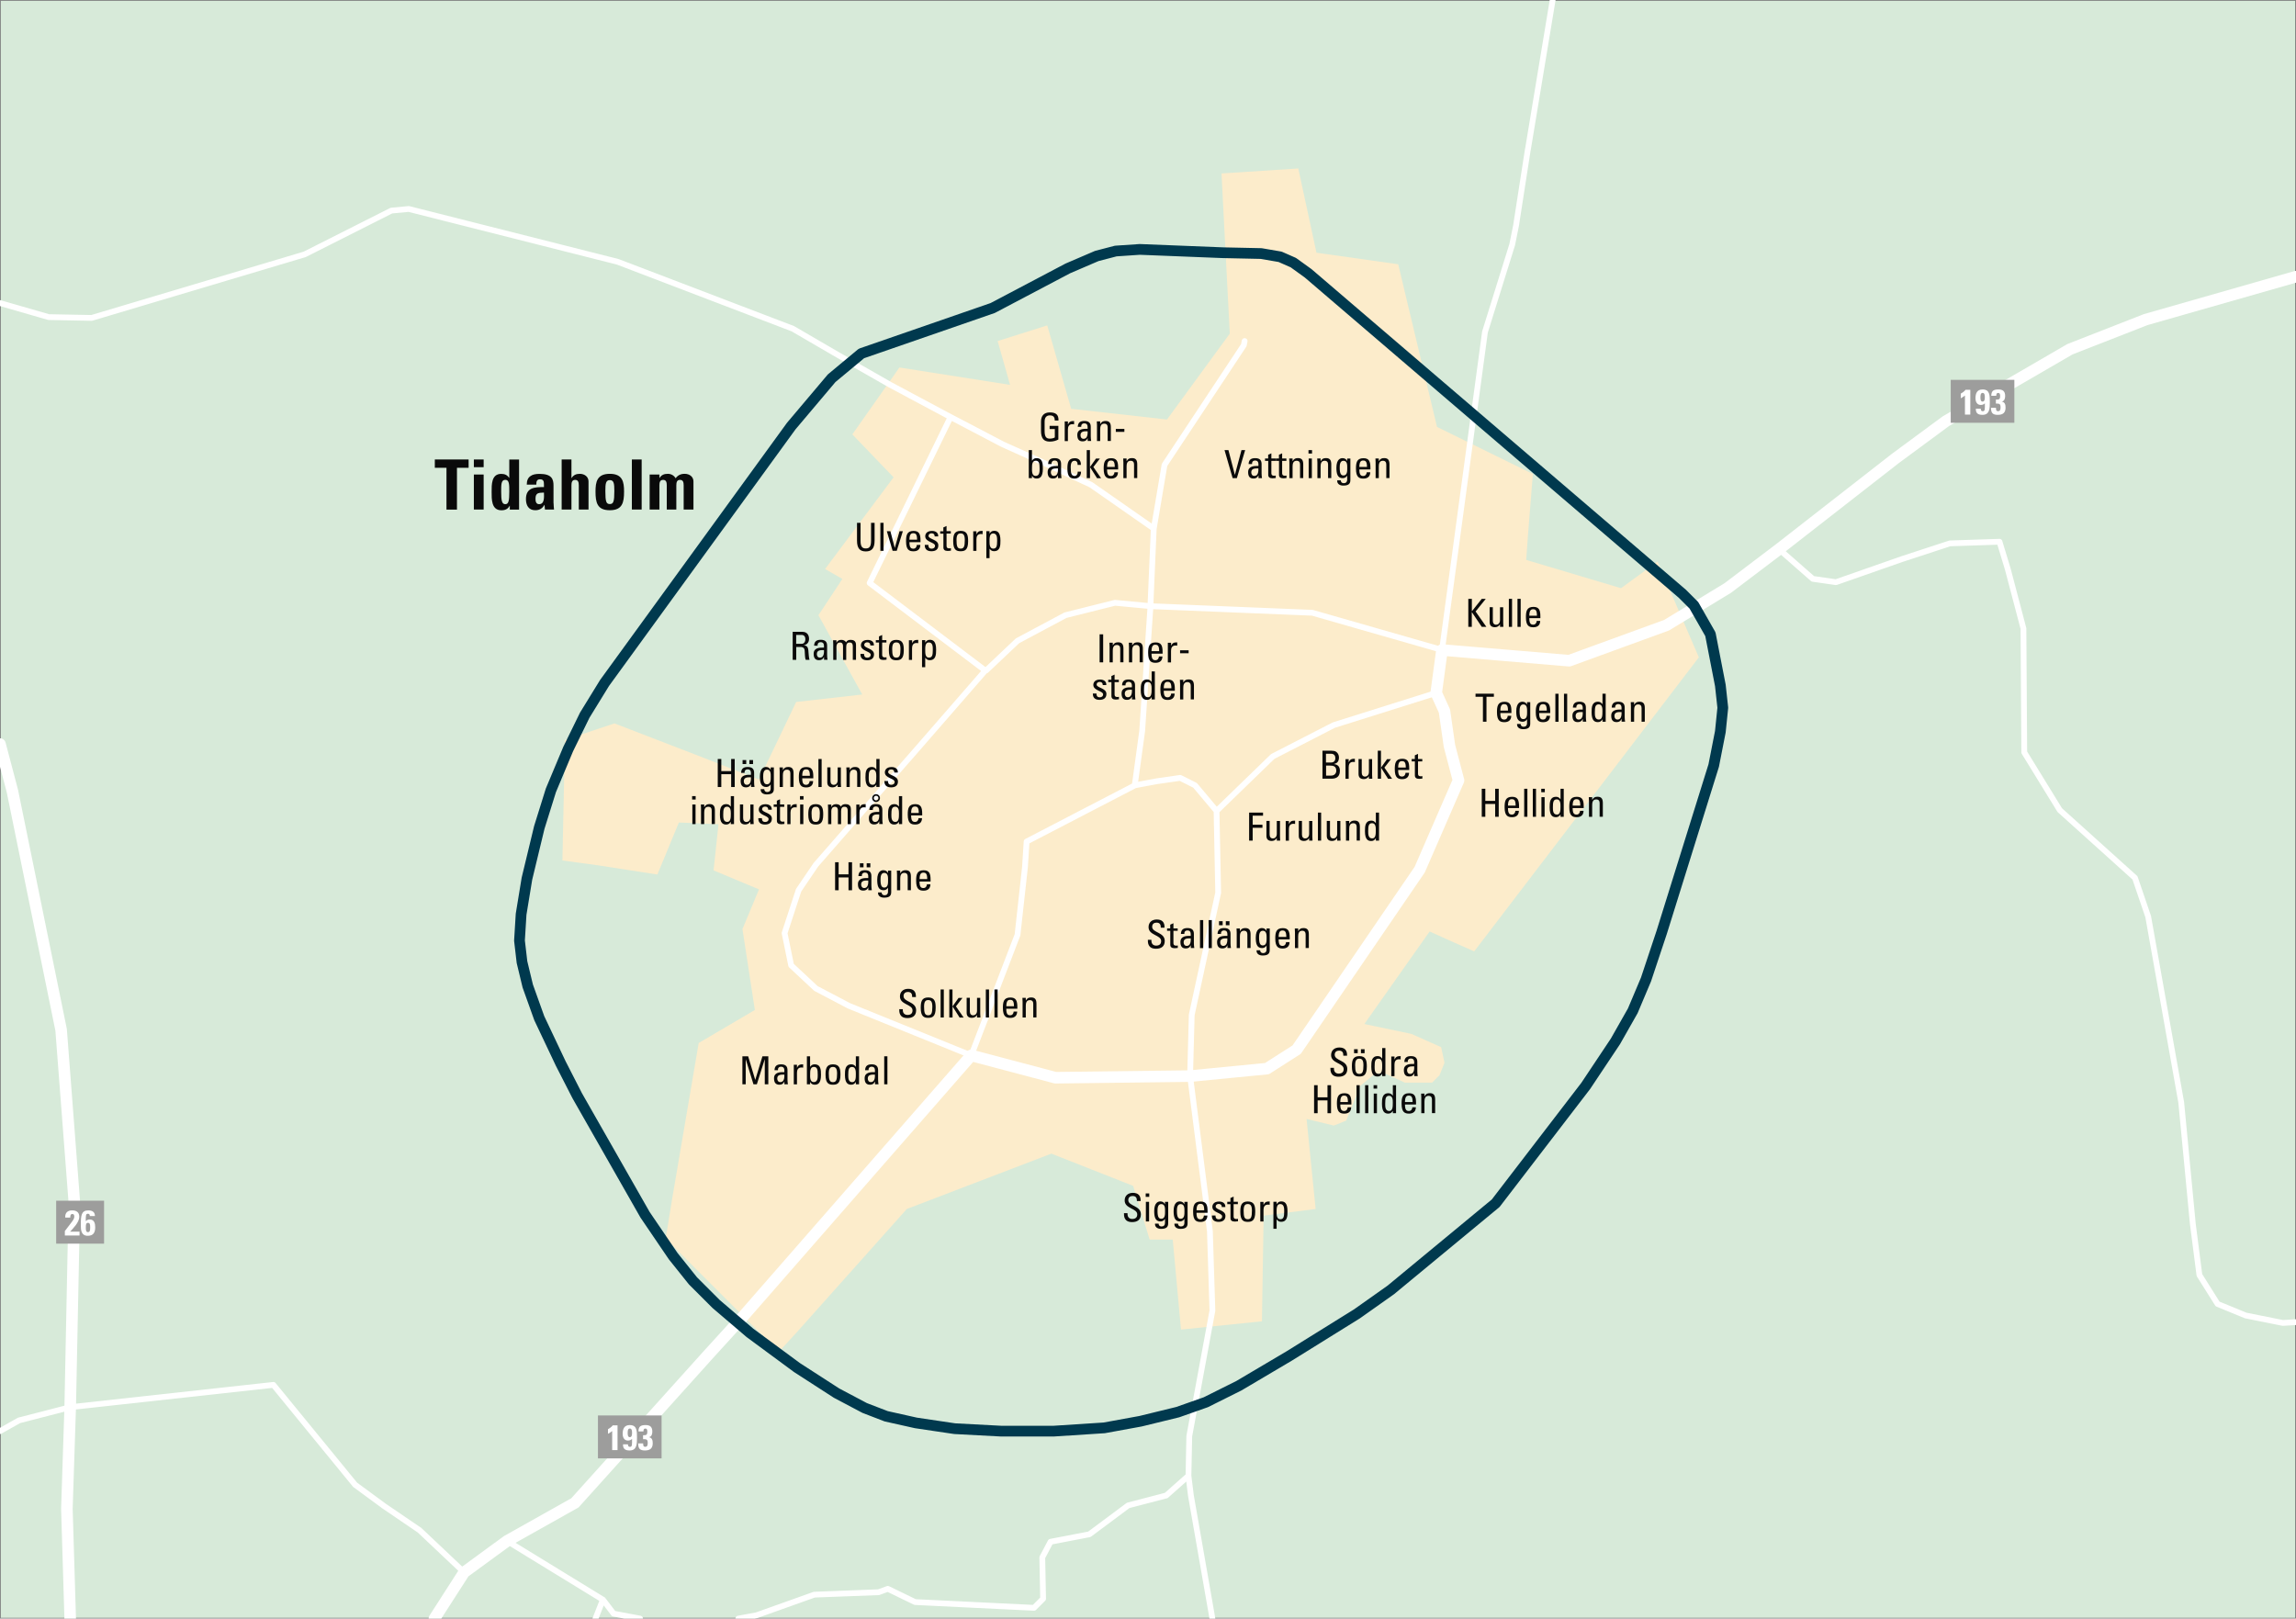 <?xml version="1.0" encoding="utf-8"?>
<!-- Generator: Adobe Illustrator 27.1.1, SVG Export Plug-In . SVG Version: 6.00 Build 0)  -->
<svg version="1.1" id="Lager_1" xmlns="http://www.w3.org/2000/svg" xmlns:xlink="http://www.w3.org/1999/xlink" x="0px" y="0px"
	 viewBox="0 0 394.07 277.83" style="enable-background:new 0 0 394.07 277.83;" xml:space="preserve">
<rect x="0" y="0" width="394.07" height="277.83" fill="#808080" stroke="none"/>
<style type="text/css">
	.st0{fill:#D7EAD9;}
	.st1{fill-rule:evenodd;clip-rule:evenodd;fill:#FCECCB;}
	
		.st2{clip-path:url(#SVGID_00000123437803026563999690000013459342435004035741_);fill:none;stroke:#FFFFFF;stroke-width:0.992;stroke-linecap:round;stroke-linejoin:round;stroke-miterlimit:10;}
	
		.st3{clip-path:url(#SVGID_00000123437803026563999690000013459342435004035741_);fill:none;stroke:#FFFFFF;stroke-width:1.984;stroke-linecap:round;stroke-linejoin:round;stroke-miterlimit:10;}
	.st4{fill:none;stroke:#00394E;stroke-width:1.843;stroke-linecap:round;stroke-linejoin:round;stroke-miterlimit:10;}
	.st5{fill-rule:evenodd;clip-rule:evenodd;fill:#9D9D9C;}
	.st6{fill:#FFFFFF;}
	.st7{fill:#0A0A0A;}
</style>
<rect x="0.14" y="0.14" class="st0" width="393.78" height="277.55"/>
<polygon class="st1" points="239.98,45.36 246.64,73.28 263.09,81.36 262.24,92 261.95,96.11 278.11,100.93 278.26,100.93 
	284.49,96.39 291.58,112.83 256.28,159.04 253.02,163.3 249.48,161.74 245.37,159.89 234.17,175.77 242.25,177.47 247.35,179.74 
	247.92,182.43 247.07,184.56 245.79,185.83 241.12,185.83 237.71,184.27 236.01,184.27 233.46,186.4 231.05,192.35 228.93,193.2 
	224.25,192.07 225.81,207.52 216.88,208.66 216.59,226.8 202.7,228.22 201.28,212.77 197.32,212.77 194.48,203.55 180.45,198.02 
	155.64,207.52 136.79,228.64 133.67,232.04 114.25,212.62 115.38,205.68 118.93,184.84 119.92,179.03 129.56,173.36 127.43,159.47 
	130.27,152.66 122.47,149.4 123.32,141.47 116.52,141.18 112.83,150.11 102.77,148.55 96.53,147.7 96.96,127.01 105.46,124.17 
	120.91,130.13 130.27,133.81 136.65,120.49 147.99,119.21 140.47,105.6 144.58,99.37 141.61,97.67 153.37,81.93 146.29,74.56 
	154.37,63.08 173.36,66.06 171.23,58.54 179.74,55.85 183.85,70.17 200.29,72.01 211.07,57.27 209.65,29.77 222.83,28.92 
	225.95,43.38 "/>
<g>
	<defs>
		<rect id="SVGID_1_" width="394.07" height="277.83"/>
	</defs>
	<clipPath id="SVGID_00000057837613143929456260000002380757689003936924_">
		<use xlink:href="#SVGID_1_"  style="overflow:visible;"/>
	</clipPath>
	
		<path style="clip-path:url(#SVGID_00000057837613143929456260000002380757689003936924_);fill:none;stroke:#FFFFFF;stroke-width:0.992;stroke-linecap:round;stroke-linejoin:round;stroke-miterlimit:10;" d="
		M343.18,92.99l1.42,4.68l2.69,10.21l0.14,21.26l6.1,9.92l12.9,11.62l2.27,6.66l5.67,31.89l1.99,20.84l1.13,8.79l3.12,4.96
		l4.82,1.98l6.38,1.28l2.27-0.14 M208.8,139.2l0.28,14.03l-4.54,20.98l-0.28,10.49 M208.8,139.2l9.64-9.35l10.49-5.39l17.58-5.53
		 M194.76,134.8l3.83-0.71l3.97-0.57l2.55,1.28l3.69,4.39 M197.46,104.04l-1.42,21.4l-1.28,9.36 M213.62,58.54l-0.14,0.71
		l-13.61,20.55l-1.84,10.91 M12.05,241.54l-8.79,2.27L0,245.65 M12.05,241.54l34.87-3.83l14.03,17.15l4.82,3.54 M79.66,269.89
		l-7.65-7.23l-6.24-4.25 M103.48,274.57l-1.28,3.26 M103.48,274.57l1.84,2.41l4.54,0.85 M126.72,277.83l3.12-0.57l9.92-3.54
		l11.06-0.42 M169.11,115.1l-19.85-15.03l13.89-28.49 M150.82,273.29l1.56-0.57l4.68,2.27l20.41,0.99l1.56-1.56l-0.14-7.09
		l1.42-2.69l6.66-1.28l6.66-4.96l6.52-1.7 M166.7,181.16l7.94-20.7l1.28-11.62l0.28-4.39l18.57-9.64 M200.15,256.71l3.83-3.4
		 M260.25,38.41l1.98-12.76 M266.49,0l-4.25,25.66 M247.5,111.56l7.37-54.57l4.68-15.02l0.71-3.54 M305.33,94.26l5.81,5.1l3.97,0.57
		l11.34-3.97l8.22-2.69l8.51-0.28 M87.03,264.51l16.44,10.07 M204.4,256.71l3.69,21.12 M0,52.02l8.36,2.41l7.37,0.14l36.57-10.91
		l14.88-7.51l2.98-0.28l35.86,9.07l30.05,11.48l7.8,4.54l8.93,5.1l10.35,5.53 M207.66,211.35l0.43,13.61l-3.97,21.55l-0.14,6.8
		 M204.26,184.7l3.4,26.65 M197.46,104.04l-6.1-0.57l-8.5,2.13l-8.22,4.39l-5.39,5.1h-0.14 M247.5,111.56l-22.26-6.38l-27.78-1.13
		 M198.02,90.72l-0.57,13.32 M172.08,76.26l6.95,3.12l8.22,3.83l10.77,7.51 M155.78,130.41l-15.73,18l-2.98,4.39l-2.41,7.37
		l1.13,5.53l4.25,3.97l5.67,2.98l20.98,8.51 M169.11,115.1l-13.32,15.31 M163.15,71.58l8.93,4.68 M203.98,253.31l0.42,3.4"/>
	
		<path style="clip-path:url(#SVGID_00000057837613143929456260000002380757689003936924_);fill:none;stroke:#FFFFFF;stroke-width:1.984;stroke-linecap:round;stroke-linejoin:round;stroke-miterlimit:10;" d="
		M355.23,59.96l13.04-5.1l25.8-7.37 M166.7,181.16l14.46,3.83l23.11-0.28l13.18-1.28l5.1-3.26l21.12-30.9l6.66-15.31l-1.56-5.95
		l-0.85-5.95l-1.42-3.12l0.99-7.37l21.83,1.84l16.73-6.1l10.49-6.38l8.79-6.66l19.99-15.59l8.65-6.38l21.26-12.33 M74.56,277.83
		l5.1-7.94l7.37-5.39l11.62-6.52 M121.62,232.47l-22.96,25.51 M121.62,232.47l5.81-6.38l39.26-44.93 M11.48,258.98l0.57,18.85
		 M0,127.72l2.13,8.08l8.36,40.97l2.27,29.62l-0.71,35.15l-0.57,17.43"/>
</g>
<polyline class="st4" points="232.9,225.52 221.27,232.75 212.63,237.86 206.96,240.69 202.14,242.39 195.76,243.95 189.52,245.09 
	180.87,245.65 171.8,245.65 163.86,245.23 157.2,244.24 152.1,243.1 148.41,241.68 143.59,239.13 136.79,234.74 128.71,228.78 
	122.9,223.82 118.93,219.85 115.53,215.6 110.71,208.51 99.08,188.1 96.25,182.57 92.56,174.78 90.58,169.25 89.59,165.14 
	89.16,161.45 89.44,156.92 90.44,150.82 92.56,142.03 94.55,135.66 97.52,128.57 100.36,122.76 103.76,117.23 135.8,73.14 
	142.74,64.92 147.85,60.67 170.38,52.87 183.28,46.07 188.24,43.94 191.5,43.09 195.62,42.81 209.93,43.38 216.45,43.52 
	219.71,44.08 221.98,45.08 224.53,46.92 288.75,101.92 290.73,103.9 293.56,108.86 295.27,117.65 295.69,121.48 295.27,125.59 
	294.13,131.4 285.2,160.04 282.51,168.12 280.24,173.5 277.26,178.75 272.16,186.4 256.71,206.53 238.71,221.41 232.9,225.52 "/>
<rect x="102.63" y="242.96" class="st5" width="10.92" height="7.37"/>
<rect x="334.81" y="65.2" class="st5" width="10.92" height="7.37"/>
<rect x="9.64" y="206.1" class="st5" width="8.22" height="7.37"/>
<g>
	<path class="st6" d="M104.35,245.32c0.3-0.17,0.6-0.37,0.82-0.66h0.82v4.25h-0.92v-3.27c-0.22,0.18-0.47,0.34-0.72,0.47V245.32z"/>
	<path class="st6" d="M107.78,247.92c0,0.11,0.01,0.22,0.06,0.3s0.13,0.13,0.26,0.13c0.43,0,0.38-0.35,0.38-1.36
		c-0.19,0.19-0.43,0.28-0.71,0.28c-0.65,0-0.9-0.58-0.9-1.15c0-0.83,0.26-1.51,1.21-1.51c1.26,0,1.25,1,1.25,2.2
		c0,1.05-0.02,2.16-1.26,2.16c-0.74,0-1.16-0.25-1.14-1.05H107.78z M108.1,246.69c0.37,0,0.38-0.49,0.38-0.75
		c0-0.27-0.01-0.74-0.38-0.74c-0.37,0-0.37,0.49-0.37,0.75S107.73,246.69,108.1,246.69z"/>
	<path class="st6" d="M109.58,245.73c0-0.44,0.1-0.72,0.29-0.89c0.19-0.16,0.5-0.23,0.93-0.23c0.79,0,1.16,0.32,1.16,1.13
		c0,0.4-0.12,0.88-0.58,0.94v0.01c0.55,0.1,0.65,0.54,0.65,1.04c0,0.88-0.47,1.24-1.33,1.24c-0.84,0-1.17-0.3-1.17-1.21h0.86
		c0,0.28-0.01,0.58,0.36,0.58c0.39,0,0.42-0.36,0.42-0.66c0-0.62-0.2-0.65-0.8-0.65v-0.68c0.56,0.02,0.73-0.04,0.73-0.63
		c0-0.23-0.04-0.51-0.33-0.51c-0.31,0-0.33,0.25-0.33,0.49H109.58z"/>
</g>
<g>
	<path class="st6" d="M336.53,67.57c0.3-0.17,0.6-0.37,0.82-0.66h0.82v4.25h-0.92v-3.27c-0.22,0.18-0.47,0.34-0.72,0.48V67.57z"/>
	<path class="st6" d="M339.97,70.16c0,0.11,0.01,0.22,0.06,0.3s0.13,0.13,0.26,0.13c0.43,0,0.38-0.35,0.38-1.36
		c-0.19,0.19-0.43,0.28-0.71,0.28c-0.65,0-0.9-0.58-0.9-1.15c0-0.83,0.26-1.51,1.21-1.51c1.26,0,1.25,1,1.25,2.2
		c0,1.05-0.02,2.16-1.26,2.16c-0.74,0-1.16-0.25-1.14-1.05H339.97z M340.28,68.93c0.37,0,0.38-0.49,0.38-0.75
		c0-0.27-0.01-0.74-0.38-0.74c-0.37,0-0.37,0.49-0.37,0.75S339.91,68.93,340.28,68.93z"/>
	<path class="st6" d="M341.77,67.97c0-0.44,0.1-0.72,0.29-0.89c0.19-0.16,0.5-0.23,0.93-0.23c0.79,0,1.16,0.32,1.16,1.13
		c0,0.4-0.12,0.88-0.58,0.94v0.01c0.55,0.1,0.65,0.54,0.65,1.04c0,0.88-0.47,1.24-1.33,1.24c-0.84,0-1.17-0.3-1.17-1.21h0.86
		c0,0.28-0.01,0.58,0.36,0.58c0.39,0,0.42-0.36,0.42-0.66c0-0.62-0.2-0.65-0.8-0.65v-0.68c0.56,0.02,0.73-0.04,0.73-0.63
		c0-0.23-0.04-0.51-0.33-0.51c-0.31,0-0.33,0.25-0.33,0.49H341.77z"/>
</g>
<g>
	<path class="st6" d="M11.13,212.06v-0.75c1.34-1.78,1.62-1.99,1.62-2.52c0-0.21-0.08-0.41-0.32-0.41c-0.35,0-0.37,0.33-0.37,0.61
		H11.2c-0.06-0.79,0.38-1.23,1.17-1.23c0.74,0,1.24,0.3,1.24,1.1c0,0.96-1.11,2.04-1.58,2.55h1.62v0.66H11.13z"/>
	<path class="st6" d="M15.41,208.73c0.01-0.11-0.01-0.21-0.06-0.27c-0.05-0.07-0.12-0.12-0.24-0.12c-0.38,0-0.39,0.19-0.39,1.27
		c0.24-0.21,0.37-0.29,0.68-0.29c0.79,0,0.94,0.7,0.94,1.35c0,0.88-0.32,1.45-1.28,1.45c-1.11,0-1.19-0.95-1.19-1.82
		c0-1.69,0.09-2.54,1.3-2.54c0.65,0,1.13,0.27,1.12,0.97H15.41z M15.48,210.67c0-0.54-0.07-0.77-0.39-0.77
		c-0.33,0-0.36,0.31-0.36,0.85c0,0.25,0,0.75,0.35,0.75C15.38,211.49,15.48,211.33,15.48,210.67z"/>
</g>
<g>
	<path class="st7" d="M143.33,152.81v-4.81h0.61v2.08h1.69v-2.08h0.61v4.81h-0.61v-2.2h-1.69v2.2H143.33z"/>
	<path class="st7" d="M149.03,152.32h-0.01c-0.17,0.39-0.43,0.55-0.85,0.55c-0.71,0-0.92-0.46-0.92-1.11c0-1.02,1-1.07,1.77-1.05
		c0.01-0.45,0.02-0.93-0.57-0.93c-0.37,0-0.56,0.25-0.53,0.6h-0.59c0.03-0.75,0.43-1.01,1.14-1.01c0.87,0,1.09,0.45,1.09,1.01v1.62
		c0,0.27,0.03,0.54,0.07,0.8h-0.6V152.32z M148.21,148.87h-0.63v-0.69h0.63V148.87z M147.8,151.81c0,0.33,0.16,0.62,0.53,0.62
		c0.33,0,0.75-0.21,0.69-1.29C148.5,151.14,147.8,151.09,147.8,151.81z M149.38,148.87h-0.63v-0.69h0.63V148.87z"/>
	<path class="st7" d="M152.41,149.44h0.55v3.71c0,0.75-0.5,0.93-1.24,0.93c-0.56,0-1.07-0.28-1.02-0.9h0.61
		c0.01,0.31,0.21,0.49,0.51,0.49c0.38,0,0.59-0.23,0.59-0.58v-0.7h-0.02c-0.14,0.27-0.45,0.42-0.74,0.42
		c-0.91,0-1.09-0.79-1.09-1.79c0-1.55,0.78-1.65,1.05-1.65c0.35,0,0.63,0.15,0.79,0.48h0.01V149.44z M151.77,149.83
		c-0.62,0-0.64,0.75-0.64,1.19c0,1.08,0.25,1.33,0.65,1.33c0.66,0,0.64-0.78,0.64-1.25C152.42,150.61,152.45,149.83,151.77,149.83z"
		/>
	<path class="st7" d="M155.79,152.81v-2.33c0-0.36-0.13-0.65-0.59-0.65c-0.6,0-0.69,0.53-0.69,0.99v1.99h-0.55v-2.67
		c0-0.23-0.01-0.47-0.03-0.7h0.58v0.43h0.03c0.21-0.38,0.47-0.5,0.9-0.5c0.72,0,0.9,0.43,0.9,1.1v2.33H155.79z"/>
	<path class="st7" d="M157.82,151.3c0,0.94,0.25,1.13,0.68,1.13c0.37,0,0.57-0.3,0.59-0.64h0.6c-0.01,0.75-0.47,1.09-1.17,1.09
		c-0.71,0-1.28-0.21-1.28-1.7c0-0.99,0.11-1.8,1.28-1.8c0.96,0,1.2,0.53,1.2,1.64v0.29H157.82z M159.14,150.89
		c0-0.98-0.27-1.1-0.67-1.1c-0.35,0-0.63,0.17-0.64,1.1H159.14z"/>
</g>
<g>
	<path class="st7" d="M136.66,111.05v2.21h-0.61v-4.81h1.66c0.85,0,1.15,0.6,1.15,1.2c0,0.57-0.31,1-0.88,1.1v0.01
		c0.55,0.09,0.75,0.27,0.79,1.24c0.01,0.21,0.07,0.96,0.17,1.26h-0.64c-0.17-0.33-0.13-0.96-0.19-1.6
		c-0.05-0.59-0.52-0.61-0.73-0.61H136.66z M136.66,110.51h0.92c0.44,0,0.65-0.38,0.65-0.8c0-0.35-0.17-0.73-0.65-0.73h-0.93V110.51z
		"/>
	<path class="st7" d="M141.43,112.77h-0.01c-0.17,0.39-0.43,0.55-0.85,0.55c-0.71,0-0.92-0.46-0.92-1.11c0-1.02,1-1.07,1.77-1.05
		c0.01-0.45,0.02-0.93-0.57-0.93c-0.37,0-0.56,0.25-0.53,0.6h-0.59c0.03-0.75,0.43-1.01,1.14-1.01c0.87,0,1.09,0.45,1.09,1.01v1.62
		c0,0.27,0.03,0.54,0.07,0.8h-0.6V112.77z M140.2,112.26c0,0.33,0.16,0.62,0.53,0.62c0.33,0,0.75-0.21,0.69-1.29
		C140.9,111.59,140.2,111.55,140.2,112.26z"/>
	<path class="st7" d="M144.69,113.26v-2.33c0-0.34-0.09-0.65-0.53-0.65c-0.17,0-0.39,0.1-0.47,0.23c-0.1,0.17-0.13,0.37-0.13,0.49
		v2.27h-0.55v-2.67c0-0.23-0.01-0.47-0.03-0.7h0.58v0.42h0.01c0.16-0.36,0.45-0.49,0.84-0.49c0.31,0,0.66,0.13,0.79,0.43
		c0.19-0.36,0.49-0.43,0.8-0.43c0.35,0,0.92,0.08,0.92,0.87v2.56h-0.55v-2.33c0-0.34-0.09-0.65-0.53-0.65
		c-0.21,0-0.27,0.01-0.41,0.13c-0.16,0.13-0.19,0.47-0.19,0.59v2.27H144.69z"/>
	<path class="st7" d="M148.84,113.33c-0.73,0-1.18-0.32-1.16-1.09h0.62c0,0.19,0.01,0.65,0.56,0.65c0.33,0,0.58-0.17,0.58-0.51
		c0-0.6-1.68-0.61-1.68-1.62c0-0.35,0.21-0.92,1.16-0.92c0.6,0,1.11,0.29,1.07,0.95h-0.61c0.01-0.35-0.18-0.54-0.53-0.54
		c-0.29,0-0.52,0.16-0.52,0.45c0,0.59,1.68,0.58,1.68,1.61C150.01,113.04,149.5,113.33,148.84,113.33z"/>
	<path class="st7" d="M150.86,109.89v-0.65l0.55-0.25v0.89h0.73v0.41h-0.73v2.06c0,0.21,0,0.49,0.5,0.49c0.04,0,0.13-0.01,0.25-0.03
		v0.42c-0.18,0.01-0.36,0.05-0.54,0.05c-0.52,0-0.75-0.21-0.75-0.6v-2.39h-0.55v-0.41H150.86z"/>
	<path class="st7" d="M152.56,111.63c0-0.99,0.11-1.8,1.28-1.8s1.28,0.81,1.28,1.8c0,1.49-0.57,1.7-1.28,1.7
		S152.56,113.11,152.56,111.63z M154.55,111.39c0-0.92-0.29-1.12-0.71-1.12s-0.71,0.2-0.71,1.12c0,1.09,0.14,1.49,0.71,1.49
		S154.55,112.49,154.55,111.39z"/>
	<path class="st7" d="M156.55,110.4h0.01c0.23-0.51,0.51-0.57,1.04-0.57v0.57c-0.05-0.01-0.1-0.01-0.15-0.02
		c-0.05-0.01-0.09-0.01-0.15-0.01c-0.61,0-0.76,0.46-0.76,0.91v1.99H156v-3.37h0.55V110.4z"/>
</g>
<g>
	<path class="st7" d="M158.8,110.29h0.01c0.19-0.31,0.42-0.47,0.77-0.47c0.54,0,1.09,0.21,1.09,1.69c0,0.84-0.03,1.81-1.11,1.81
		c-0.32,0-0.55-0.14-0.74-0.41h-0.02v1.61h-0.55v-4.64h0.55V110.29z M160.1,111.52c0-0.51,0-1.25-0.69-1.25
		c-0.67,0-0.61,0.93-0.61,1.45c0,0.45,0.03,1.16,0.63,1.16C160.02,112.88,160.1,112.42,160.1,111.52z"/>
</g>
<g>
	<path class="st7" d="M123.19,135.09v-4.81h0.61v2.08h1.69v-2.08h0.61v4.81h-0.61v-2.2h-1.69v2.2H123.19z"/>
	<path class="st7" d="M128.9,134.6h-0.01c-0.17,0.39-0.43,0.55-0.85,0.55c-0.71,0-0.92-0.46-0.92-1.11c0-1.02,1-1.07,1.77-1.05
		c0.01-0.45,0.02-0.93-0.57-0.93c-0.37,0-0.56,0.25-0.53,0.6h-0.59c0.03-0.75,0.43-1.01,1.14-1.01c0.87,0,1.09,0.45,1.09,1.01v1.62
		c0,0.27,0.03,0.54,0.07,0.8h-0.6V134.6z M128.08,131.15h-0.63v-0.69h0.63V131.15z M127.66,134.09c0,0.33,0.16,0.62,0.53,0.62
		c0.33,0,0.75-0.21,0.69-1.29C128.36,133.42,127.66,133.37,127.66,134.09z M129.25,131.15h-0.63v-0.69h0.63V131.15z"/>
	<path class="st7" d="M132.27,131.72h0.55v3.71c0,0.75-0.5,0.93-1.24,0.93c-0.56,0-1.07-0.28-1.02-0.9h0.61
		c0.01,0.31,0.21,0.49,0.51,0.49c0.38,0,0.59-0.23,0.59-0.58v-0.7h-0.02c-0.14,0.27-0.45,0.42-0.74,0.42
		c-0.91,0-1.09-0.79-1.09-1.79c0-1.55,0.78-1.65,1.05-1.65c0.35,0,0.63,0.15,0.79,0.48h0.01V131.72z M131.63,132.1
		c-0.62,0-0.64,0.75-0.64,1.19c0,1.08,0.25,1.33,0.65,1.33c0.66,0,0.64-0.78,0.64-1.25C132.29,132.88,132.32,132.1,131.63,132.1z"/>
	<path class="st7" d="M135.65,135.09v-2.33c0-0.36-0.13-0.65-0.59-0.65c-0.6,0-0.69,0.53-0.69,0.99v1.99h-0.55v-2.67
		c0-0.23-0.01-0.47-0.03-0.7h0.58v0.43h0.03c0.21-0.38,0.47-0.5,0.9-0.5c0.72,0,0.9,0.43,0.9,1.1v2.33H135.65z"/>
	<path class="st7" d="M137.69,133.58c0,0.94,0.25,1.13,0.68,1.13c0.37,0,0.57-0.3,0.59-0.64h0.6c-0.01,0.75-0.47,1.09-1.17,1.09
		c-0.71,0-1.28-0.21-1.28-1.7c0-0.99,0.11-1.8,1.28-1.8c0.96,0,1.2,0.53,1.2,1.64v0.29H137.69z M139,133.16
		c0-0.98-0.27-1.1-0.67-1.1c-0.35,0-0.63,0.17-0.64,1.1H139z"/>
	<path class="st7" d="M141.02,135.09h-0.55v-4.81h0.55V135.09z"/>
	<path class="st7" d="M143.77,131.72h0.55v2.67c0,0.23,0.01,0.47,0.03,0.7h-0.58v-0.41h-0.02c-0.18,0.31-0.5,0.47-0.85,0.47
		c-0.59,0-0.91-0.29-0.91-0.87v-2.57h0.55v2.33c0,0.41,0.19,0.68,0.57,0.68c0.29,0,0.66-0.22,0.66-0.78V131.72z"/>
	<path class="st7" d="M147.12,135.09v-2.33c0-0.36-0.13-0.65-0.59-0.65c-0.6,0-0.69,0.53-0.69,0.99v1.99h-0.55v-2.67
		c0-0.23-0.01-0.47-0.03-0.7h0.58v0.43h0.03c0.21-0.38,0.47-0.5,0.9-0.5c0.72,0,0.9,0.43,0.9,1.1v2.33H147.12z"/>
	<path class="st7" d="M150.41,130.27h0.55v4.81h-0.55v-0.4h-0.01c-0.19,0.31-0.42,0.47-0.77,0.47c-0.54,0-1.09-0.21-1.09-1.69
		c0-0.84,0.03-1.81,1.11-1.81c0.32,0,0.55,0.14,0.74,0.41h0.02V130.27z M149.77,132.1c-0.59,0-0.67,0.47-0.67,1.37
		c0,0.51,0,1.24,0.69,1.24c0.61,0,0.61-0.76,0.61-1.44C150.41,132.82,150.38,132.1,149.77,132.1z"/>
	<path class="st7" d="M152.95,135.15c-0.73,0-1.18-0.32-1.16-1.09h0.62c0,0.19,0.01,0.65,0.56,0.65c0.33,0,0.58-0.17,0.58-0.51
		c0-0.6-1.68-0.61-1.68-1.62c0-0.35,0.21-0.92,1.16-0.92c0.6,0,1.11,0.29,1.07,0.95h-0.61c0.01-0.35-0.18-0.54-0.53-0.54
		c-0.29,0-0.52,0.16-0.52,0.45c0,0.59,1.68,0.58,1.68,1.61C154.13,134.87,153.62,135.15,152.95,135.15z"/>
</g>
<g>
	<path class="st7" d="M118.79,136.65h0.61v0.59h-0.61V136.65z M119.38,141.46h-0.55v-3.37h0.55V141.46z"/>
	<path class="st7" d="M122.15,141.46v-2.33c0-0.36-0.13-0.65-0.59-0.65c-0.6,0-0.69,0.53-0.69,0.99v1.99h-0.55v-2.67
		c0-0.23-0.01-0.47-0.03-0.7h0.58v0.43h0.03c0.21-0.38,0.47-0.5,0.9-0.5c0.72,0,0.9,0.43,0.9,1.1v2.33H122.15z"/>
	<path class="st7" d="M125.43,136.65h0.55v4.81h-0.55v-0.4h-0.01c-0.19,0.31-0.42,0.47-0.77,0.47c-0.54,0-1.09-0.21-1.09-1.69
		c0-0.84,0.03-1.81,1.11-1.81c0.32,0,0.55,0.14,0.74,0.41h0.02V136.65z M124.8,138.47c-0.59,0-0.67,0.47-0.67,1.37
		c0,0.51,0,1.24,0.69,1.24c0.61,0,0.61-0.76,0.61-1.44C125.43,139.19,125.41,138.47,124.8,138.47z"/>
	<path class="st7" d="M128.78,138.09h0.55v2.67c0,0.23,0.01,0.47,0.03,0.7h-0.58v-0.41h-0.02c-0.18,0.31-0.5,0.47-0.85,0.47
		c-0.59,0-0.91-0.29-0.91-0.87v-2.57h0.55v2.33c0,0.41,0.19,0.68,0.57,0.68c0.29,0,0.66-0.22,0.66-0.78V138.09z"/>
	<path class="st7" d="M131.31,141.53c-0.73,0-1.18-0.32-1.16-1.09h0.62c0,0.19,0.01,0.65,0.56,0.65c0.33,0,0.58-0.17,0.58-0.51
		c0-0.6-1.68-0.61-1.68-1.62c0-0.35,0.21-0.92,1.16-0.92c0.6,0,1.11,0.29,1.07,0.95h-0.61c0.01-0.35-0.18-0.54-0.53-0.54
		c-0.29,0-0.52,0.16-0.52,0.45c0,0.59,1.68,0.58,1.68,1.61C132.48,141.24,131.97,141.53,131.31,141.53z"/>
	<path class="st7" d="M133.33,138.09v-0.65l0.55-0.25v0.89h0.73v0.41h-0.73v2.06c0,0.21,0,0.49,0.5,0.49c0.04,0,0.13-0.01,0.25-0.03
		v0.42c-0.18,0.01-0.36,0.05-0.54,0.05c-0.52,0-0.75-0.21-0.75-0.6v-2.39h-0.55v-0.41H133.33z"/>
	<path class="st7" d="M135.69,138.6h0.01c0.23-0.51,0.51-0.57,1.04-0.57v0.57c-0.05-0.01-0.1-0.01-0.15-0.02
		c-0.05-0.01-0.09-0.01-0.15-0.01c-0.61,0-0.76,0.46-0.76,0.91v1.99h-0.55v-3.37h0.55V138.6z"/>
	<path class="st7" d="M137.3,136.65h0.61v0.59h-0.61V136.65z M137.88,141.46h-0.55v-3.37h0.55V141.46z"/>
	<path class="st7" d="M138.73,139.83c0-0.99,0.11-1.8,1.28-1.8s1.28,0.81,1.28,1.8c0,1.49-0.57,1.7-1.28,1.7
		S138.73,141.31,138.73,139.83z M140.71,139.59c0-0.92-0.29-1.12-0.71-1.12s-0.71,0.2-0.71,1.12c0,1.09,0.14,1.49,0.71,1.49
		S140.71,140.69,140.71,139.59z"/>
	<path class="st7" d="M143.81,141.46v-2.33c0-0.34-0.09-0.65-0.53-0.65c-0.17,0-0.39,0.1-0.47,0.23c-0.1,0.17-0.13,0.37-0.13,0.49
		v2.27h-0.55v-2.67c0-0.23-0.01-0.47-0.03-0.7h0.58v0.42h0.01c0.16-0.36,0.45-0.49,0.84-0.49c0.31,0,0.66,0.13,0.79,0.43
		c0.19-0.36,0.49-0.43,0.8-0.43c0.35,0,0.92,0.08,0.92,0.87v2.56h-0.55v-2.33c0-0.34-0.09-0.65-0.53-0.65
		c-0.21,0-0.27,0.01-0.41,0.13c-0.16,0.13-0.19,0.47-0.19,0.59v2.27H143.81z"/>
	<path class="st7" d="M147.53,138.6h0.01c0.23-0.51,0.51-0.57,1.04-0.57v0.57c-0.05-0.01-0.1-0.01-0.15-0.02
		c-0.05-0.01-0.09-0.01-0.15-0.01c-0.61,0-0.76,0.46-0.76,0.91v1.99h-0.55v-3.37h0.55V138.6z"/>
	<path class="st7" d="M150.91,140.97h-0.01c-0.17,0.39-0.43,0.55-0.85,0.55c-0.71,0-0.92-0.46-0.92-1.11c0-1.02,1-1.07,1.77-1.05
		c0.01-0.45,0.02-0.93-0.57-0.93c-0.37,0-0.56,0.25-0.53,0.6h-0.59c0.03-0.75,0.43-1.01,1.14-1.01c0.87,0,1.09,0.45,1.09,1.01v1.62
		c0,0.27,0.03,0.54,0.07,0.8h-0.6V140.97z M149.68,140.46c0,0.33,0.16,0.62,0.53,0.62c0.33,0,0.75-0.21,0.69-1.29
		C150.38,139.79,149.68,139.75,149.68,140.46z M149.69,136.99c0-0.37,0.3-0.67,0.67-0.67c0.38,0,0.67,0.31,0.67,0.67
		c0,0.37-0.3,0.67-0.67,0.67C150,137.66,149.69,137.37,149.69,136.99z M150.37,136.59c-0.22,0-0.4,0.18-0.4,0.4
		c0,0.21,0.18,0.4,0.4,0.4c0.21,0,0.4-0.19,0.4-0.4C150.77,136.77,150.58,136.59,150.37,136.59z"/>
	<path class="st7" d="M154.29,136.65h0.55v4.81h-0.55v-0.4h-0.01c-0.19,0.31-0.42,0.47-0.77,0.47c-0.54,0-1.09-0.21-1.09-1.69
		c0-0.84,0.03-1.81,1.11-1.81c0.32,0,0.55,0.14,0.74,0.41h0.02V136.65z M153.66,138.47c-0.59,0-0.67,0.47-0.67,1.37
		c0,0.51,0,1.24,0.69,1.24c0.61,0,0.61-0.76,0.61-1.44C154.29,139.19,154.27,138.47,153.66,138.47z"/>
	<path class="st7" d="M156.38,139.95c0,0.94,0.25,1.13,0.68,1.13c0.37,0,0.57-0.3,0.59-0.64h0.6c-0.01,0.75-0.47,1.09-1.17,1.09
		c-0.71,0-1.28-0.21-1.28-1.7c0-0.99,0.11-1.8,1.28-1.8c0.96,0,1.2,0.53,1.2,1.64v0.29H156.38z M157.69,139.54
		c0-0.98-0.27-1.1-0.67-1.1c-0.35,0-0.63,0.17-0.64,1.1H157.69z"/>
</g>
<g>
	<path class="st7" d="M226.98,133.67v-4.81h1.57c0.67,0,0.89,0.23,1.07,0.49c0.17,0.26,0.19,0.55,0.19,0.64c0,0.6-0.21,1-0.83,1.14
		v0.03c0.69,0.08,0.99,0.49,0.99,1.15c0,1.23-0.9,1.35-1.45,1.35H226.98z M227.59,130.88h0.89c0.48-0.01,0.71-0.3,0.71-0.77
		c0-0.4-0.23-0.73-0.74-0.73h-0.87V130.88z M227.59,133.13h0.87c0.65,0,0.89-0.47,0.89-0.82c0-0.77-0.47-0.9-1.1-0.9h-0.65V133.13z"
		/>
	<path class="st7" d="M231.49,130.81h0.01c0.23-0.51,0.51-0.57,1.04-0.57v0.57c-0.05-0.01-0.1-0.01-0.15-0.02
		c-0.05-0.01-0.09-0.01-0.15-0.01c-0.61,0-0.76,0.46-0.76,0.91v1.99h-0.55v-3.37h0.55V130.81z"/>
	<path class="st7" d="M234.95,130.3h0.55v2.67c0,0.23,0.01,0.47,0.03,0.7h-0.58v-0.41h-0.02c-0.18,0.31-0.5,0.47-0.85,0.47
		c-0.59,0-0.91-0.29-0.91-0.87v-2.57h0.55v2.33c0,0.41,0.19,0.68,0.57,0.68c0.29,0,0.66-0.22,0.66-0.78V130.3z"/>
	<path class="st7" d="M237.02,133.67h-0.55v-4.81h0.55v2.9h0.01l1.03-1.45h0.67l-1.12,1.45l1.32,1.92h-0.69l-1.2-1.89h-0.01V133.67z
		"/>
	<path class="st7" d="M239.97,132.16c0,0.94,0.25,1.13,0.68,1.13c0.37,0,0.57-0.3,0.59-0.64h0.6c-0.01,0.75-0.47,1.09-1.17,1.09
		c-0.71,0-1.28-0.21-1.28-1.7c0-0.99,0.11-1.8,1.28-1.8c0.96,0,1.2,0.53,1.2,1.64v0.29H239.97z M241.28,131.75
		c0-0.98-0.27-1.1-0.67-1.1c-0.35,0-0.63,0.17-0.64,1.1H241.28z"/>
	<path class="st7" d="M242.83,130.3v-0.65l0.55-0.25v0.89h0.73v0.41h-0.73v2.06c0,0.21,0,0.49,0.5,0.49c0.04,0,0.13-0.01,0.25-0.03
		v0.42c-0.18,0.01-0.36,0.05-0.54,0.05c-0.52,0-0.75-0.21-0.75-0.6v-2.39h-0.55v-0.41H242.83z"/>
</g>
<g>
	<path class="st7" d="M214.39,144.29v-4.81h2.39v0.53H215v1.55h1.68v0.53H215v2.2H214.39z"/>
	<path class="st7" d="M219.14,140.92h0.55v2.67c0,0.23,0.01,0.47,0.03,0.7h-0.58v-0.41h-0.02c-0.18,0.31-0.5,0.47-0.85,0.47
		c-0.59,0-0.91-0.29-0.91-0.87v-2.57h0.55v2.33c0,0.41,0.19,0.68,0.57,0.68c0.29,0,0.66-0.22,0.66-0.78V140.92z"/>
	<path class="st7" d="M221.23,141.43h0.01c0.23-0.51,0.51-0.57,1.04-0.57v0.57c-0.05-0.01-0.1-0.01-0.15-0.02
		c-0.05-0.01-0.09-0.01-0.15-0.01c-0.61,0-0.76,0.46-0.76,0.91v1.99h-0.55v-3.37h0.55V141.43z"/>
	<path class="st7" d="M224.69,140.92h0.55v2.67c0,0.23,0.01,0.47,0.03,0.7h-0.58v-0.41h-0.02c-0.18,0.31-0.5,0.47-0.85,0.47
		c-0.59,0-0.91-0.29-0.91-0.87v-2.57h0.55v2.33c0,0.41,0.19,0.68,0.57,0.68c0.29,0,0.66-0.22,0.66-0.78V140.92z"/>
	<path class="st7" d="M226.75,144.29h-0.55v-4.81h0.55V144.29z"/>
	<path class="st7" d="M229.5,140.92h0.55v2.67c0,0.23,0.01,0.47,0.03,0.7h-0.58v-0.41h-0.02c-0.18,0.31-0.5,0.47-0.85,0.47
		c-0.59,0-0.91-0.29-0.91-0.87v-2.57h0.55v2.33c0,0.41,0.19,0.68,0.57,0.68c0.29,0,0.66-0.22,0.66-0.78V140.92z"/>
	<path class="st7" d="M232.85,144.29v-2.33c0-0.36-0.13-0.65-0.59-0.65c-0.6,0-0.69,0.53-0.69,0.99v1.99h-0.55v-2.67
		c0-0.23-0.01-0.47-0.03-0.7h0.58v0.43h0.03c0.21-0.38,0.47-0.5,0.9-0.5c0.72,0,0.9,0.43,0.9,1.1v2.33H232.85z"/>
	<path class="st7" d="M236.14,139.48h0.55v4.81h-0.55v-0.4h-0.01c-0.19,0.31-0.42,0.47-0.77,0.47c-0.54,0-1.09-0.21-1.09-1.69
		c0-0.84,0.03-1.81,1.11-1.81c0.32,0,0.55,0.14,0.74,0.41h0.02V139.48z M235.5,141.3c-0.59,0-0.67,0.47-0.67,1.37
		c0,0.51,0,1.24,0.69,1.24c0.61,0,0.61-0.76,0.61-1.44C236.14,142.02,236.11,141.3,235.5,141.3z"/>
</g>
<g>
	<path class="st7" d="M147.09,89.74h0.61v3.08c0,1.05,0.32,1.32,0.9,1.32s0.9-0.27,0.9-1.32v-3.08h0.61v3.05
		c0,1.33-0.49,1.86-1.51,1.86c-1.02,0-1.51-0.53-1.51-1.86V89.74z"/>
	<path class="st7" d="M151.65,94.55h-0.55v-4.81h0.55V94.55z"/>
	<path class="st7" d="M152.21,91.18h0.61l0.75,2.85h0.01l0.81-2.85h0.57l-1.05,3.37h-0.71L152.21,91.18z"/>
	<path class="st7" d="M156.09,93.05c0,0.94,0.25,1.13,0.68,1.13c0.37,0,0.57-0.3,0.59-0.64h0.6c-0.01,0.75-0.47,1.09-1.17,1.09
		c-0.71,0-1.28-0.21-1.28-1.7c0-0.99,0.11-1.8,1.28-1.8c0.96,0,1.2,0.53,1.2,1.64v0.29H156.09z M157.4,92.63
		c0-0.98-0.27-1.1-0.67-1.1c-0.35,0-0.63,0.17-0.64,1.1H157.4z"/>
	<path class="st7" d="M159.88,94.62c-0.73,0-1.18-0.32-1.16-1.09h0.62c0,0.19,0.01,0.65,0.56,0.65c0.33,0,0.58-0.17,0.58-0.51
		c0-0.6-1.68-0.61-1.68-1.62c0-0.35,0.21-0.92,1.16-0.92c0.6,0,1.11,0.29,1.07,0.95h-0.61c0.01-0.35-0.18-0.54-0.53-0.54
		c-0.29,0-0.52,0.16-0.52,0.45c0,0.59,1.68,0.58,1.68,1.61C161.06,94.33,160.55,94.62,159.88,94.62z"/>
	<path class="st7" d="M161.91,91.18v-0.65l0.55-0.25v0.89h0.73v0.41h-0.73v2.06c0,0.21,0,0.49,0.5,0.49c0.04,0,0.13-0.01,0.25-0.03
		v0.42c-0.18,0.01-0.36,0.05-0.54,0.05c-0.52,0-0.75-0.21-0.75-0.6V91.6h-0.55v-0.41H161.91z"/>
	<path class="st7" d="M163.6,92.92c0-0.99,0.11-1.8,1.28-1.8s1.28,0.81,1.28,1.8c0,1.49-0.57,1.7-1.28,1.7S163.6,94.41,163.6,92.92z
		 M165.59,92.68c0-0.92-0.29-1.12-0.71-1.12s-0.71,0.2-0.71,1.12c0,1.09,0.14,1.49,0.71,1.49S165.59,93.78,165.59,92.68z"/>
	<path class="st7" d="M167.6,91.69h0.01c0.23-0.51,0.51-0.57,1.04-0.57v0.57c-0.05-0.01-0.1-0.01-0.15-0.02
		c-0.05-0.01-0.09-0.01-0.15-0.01c-0.61,0-0.76,0.46-0.76,0.91v1.99h-0.55v-3.37h0.55V91.69z"/>
</g>
<g>
	<path class="st7" d="M169.84,91.58h0.01c0.19-0.31,0.42-0.47,0.77-0.47c0.54,0,1.09,0.21,1.09,1.69c0,0.84-0.03,1.81-1.11,1.81
		c-0.32,0-0.55-0.14-0.74-0.41h-0.02v1.61h-0.55v-4.64h0.55V91.58z M171.14,92.81c0-0.51,0-1.25-0.69-1.25
		c-0.67,0-0.61,0.93-0.61,1.45c0,0.45,0.03,1.16,0.63,1.16C171.06,94.17,171.14,93.71,171.14,92.81z"/>
</g>
<g>
	<path class="st7" d="M181.03,72.17c0-0.57-0.23-0.87-0.85-0.87c-0.19,0-0.89,0.03-0.89,1.04v1.63c0,1.05,0.31,1.32,0.89,1.32
		c0.44,0,0.73-0.12,0.86-0.21v-1.44h-0.89V73.1h1.5v2.34c-0.39,0.21-0.85,0.36-1.47,0.36c-1.02,0-1.51-0.53-1.51-1.86v-1.58
		c0-0.96,0.49-1.57,1.51-1.57c1.04,0,1.53,0.38,1.49,1.39H181.03z"/>
	<path class="st7" d="M183.3,72.84h0.01c0.23-0.51,0.51-0.57,1.04-0.57v0.57c-0.05-0.01-0.1-0.01-0.15-0.02
		c-0.05-0.01-0.09-0.01-0.15-0.01c-0.61,0-0.76,0.46-0.76,0.91v1.99h-0.55v-3.37h0.55V72.84z"/>
	<path class="st7" d="M186.68,75.21h-0.01c-0.17,0.39-0.43,0.55-0.85,0.55c-0.71,0-0.92-0.46-0.92-1.11c0-1.02,1-1.07,1.77-1.05
		c0.01-0.45,0.02-0.93-0.57-0.93c-0.37,0-0.56,0.25-0.53,0.6h-0.59c0.03-0.75,0.43-1.01,1.14-1.01c0.87,0,1.09,0.45,1.09,1.01v1.62
		c0,0.27,0.03,0.54,0.07,0.8h-0.6V75.21z M185.45,74.7c0,0.33,0.16,0.62,0.53,0.62c0.33,0,0.75-0.21,0.69-1.29
		C186.15,74.03,185.45,73.98,185.45,74.7z"/>
	<path class="st7" d="M190.11,75.7v-2.33c0-0.36-0.13-0.65-0.59-0.65c-0.6,0-0.69,0.53-0.69,0.99v1.99h-0.55v-2.67
		c0-0.23-0.01-0.47-0.03-0.7h0.58v0.43h0.03c0.21-0.38,0.47-0.5,0.9-0.5c0.72,0,0.9,0.43,0.9,1.1v2.33H190.11z"/>
	<path class="st7" d="M191.51,73.62h1.47v0.51h-1.47V73.62z"/>
</g>
<g>
	<path class="st7" d="M177.12,82.07h-0.55v-4.81h0.55v1.79h0.02c0.19-0.27,0.42-0.41,0.74-0.41c1.09,0,1.11,0.97,1.11,1.81
		c0,1.48-0.55,1.69-1.09,1.69c-0.35,0-0.59-0.15-0.77-0.47h-0.01V82.07z M177.74,81.69c0.69,0,0.69-0.73,0.69-1.24
		c0-0.9-0.08-1.37-0.67-1.37c-0.61,0-0.63,0.72-0.63,1.17C177.12,80.77,177.06,81.69,177.74,81.69z"/>
	<path class="st7" d="M181.59,81.59h-0.01c-0.17,0.39-0.43,0.55-0.85,0.55c-0.71,0-0.92-0.46-0.92-1.11c0-1.02,1-1.07,1.77-1.05
		c0.01-0.45,0.02-0.93-0.57-0.93c-0.37,0-0.56,0.25-0.53,0.6h-0.59c0.03-0.75,0.43-1.01,1.14-1.01c0.87,0,1.09,0.45,1.09,1.01v1.62
		c0,0.27,0.03,0.54,0.07,0.8h-0.6V81.59z M180.36,81.07c0,0.33,0.16,0.62,0.53,0.62c0.33,0,0.75-0.21,0.69-1.29
		C181.06,80.41,180.36,80.36,180.36,81.07z"/>
	<path class="st7" d="M184.95,79.79c0.01-0.55-0.26-0.7-0.47-0.7c-0.42,0-0.71,0.2-0.71,1.12c0,1.09,0.14,1.49,0.71,1.49
		c0.13,0,0.51-0.13,0.49-0.74h0.57c0.02,0.95-0.69,1.19-1.06,1.19c-0.71,0-1.28-0.21-1.28-1.7c0-0.99,0.11-1.8,1.28-1.8
		c0.67,0,1.07,0.39,1.03,1.15H184.95z"/>
	<path class="st7" d="M187.07,82.07h-0.55v-4.81h0.55v2.9h0.01l1.03-1.45h0.67l-1.12,1.45l1.32,1.92h-0.69l-1.2-1.89h-0.01V82.07z"
		/>
	<path class="st7" d="M190.01,80.57c0,0.94,0.25,1.13,0.68,1.13c0.37,0,0.57-0.3,0.59-0.64h0.6c-0.01,0.75-0.47,1.09-1.17,1.09
		c-0.71,0-1.28-0.21-1.28-1.7c0-0.99,0.11-1.8,1.28-1.8c0.96,0,1.2,0.53,1.2,1.64v0.29H190.01z M191.33,80.15
		c0-0.98-0.27-1.1-0.67-1.1c-0.35,0-0.63,0.17-0.64,1.1H191.33z"/>
	<path class="st7" d="M194.64,82.07v-2.33c0-0.36-0.13-0.65-0.59-0.65c-0.6,0-0.69,0.53-0.69,0.99v1.99h-0.55v-2.67
		c0-0.23-0.01-0.47-0.03-0.7h0.58v0.43h0.03c0.21-0.38,0.47-0.5,0.9-0.5c0.72,0,0.9,0.43,0.9,1.1v2.33H194.64z"/>
</g>
<g>
	<path class="st7" d="M212.29,82.07h-0.73l-1.39-4.81h0.67l1.1,4.23h0.01l1.13-4.23h0.63L212.29,82.07z"/>
	<path class="st7" d="M216,81.59h-0.01c-0.17,0.39-0.43,0.55-0.85,0.55c-0.71,0-0.92-0.46-0.92-1.11c0-1.02,1-1.07,1.77-1.05
		c0.01-0.45,0.02-0.93-0.57-0.93c-0.37,0-0.56,0.25-0.53,0.6h-0.59c0.03-0.75,0.43-1.01,1.14-1.01c0.87,0,1.09,0.45,1.09,1.01v1.62
		c0,0.27,0.03,0.54,0.07,0.8H216V81.59z M214.76,81.07c0,0.33,0.16,0.62,0.53,0.62c0.33,0,0.75-0.21,0.69-1.29
		C215.46,80.41,214.76,80.36,214.76,81.07z"/>
	<path class="st7" d="M217.66,78.71v-0.65l0.55-0.25v0.89h0.73v0.41h-0.73v2.06c0,0.21,0,0.49,0.5,0.49c0.04,0,0.13-0.01,0.25-0.03
		v0.42c-0.18,0.01-0.36,0.05-0.54,0.05c-0.52,0-0.75-0.21-0.75-0.6v-2.39h-0.55v-0.41H217.66z"/>
	<path class="st7" d="M219.51,78.71v-0.65l0.55-0.25v0.89h0.73v0.41h-0.73v2.06c0,0.21,0,0.49,0.5,0.49c0.04,0,0.13-0.01,0.25-0.03
		v0.42c-0.18,0.01-0.36,0.05-0.54,0.05c-0.52,0-0.75-0.21-0.75-0.6v-2.39h-0.55v-0.41H219.51z"/>
	<path class="st7" d="M223.13,82.07v-2.33c0-0.36-0.13-0.65-0.59-0.65c-0.6,0-0.69,0.53-0.69,0.99v1.99h-0.55v-2.67
		c0-0.23-0.01-0.47-0.03-0.7h0.58v0.43h0.03c0.21-0.38,0.47-0.5,0.9-0.5c0.72,0,0.9,0.43,0.9,1.1v2.33H223.13z"/>
	<path class="st7" d="M224.58,77.26h0.61v0.59h-0.61V77.26z M225.16,82.07h-0.55v-3.37h0.55V82.07z"/>
	<path class="st7" d="M227.94,82.07v-2.33c0-0.36-0.13-0.65-0.59-0.65c-0.6,0-0.69,0.53-0.69,0.99v1.99h-0.55v-2.67
		c0-0.23-0.01-0.47-0.03-0.7h0.58v0.43h0.03c0.21-0.38,0.47-0.5,0.9-0.5c0.72,0,0.9,0.43,0.9,1.1v2.33H227.94z"/>
	<path class="st7" d="M231.22,78.71h0.55v3.71c0,0.75-0.5,0.93-1.24,0.93c-0.56,0-1.07-0.28-1.02-0.9h0.61
		c0.01,0.31,0.21,0.49,0.51,0.49c0.38,0,0.59-0.23,0.59-0.58v-0.7h-0.02c-0.14,0.27-0.45,0.42-0.74,0.42
		c-0.91,0-1.09-0.79-1.09-1.79c0-1.55,0.78-1.65,1.05-1.65c0.35,0,0.63,0.15,0.79,0.48h0.01V78.71z M230.58,79.09
		c-0.62,0-0.64,0.75-0.64,1.19c0,1.08,0.25,1.33,0.65,1.33c0.66,0,0.64-0.78,0.64-1.25C231.23,79.87,231.27,79.09,230.58,79.09z"/>
	<path class="st7" d="M233.31,80.57c0,0.94,0.25,1.13,0.68,1.13c0.37,0,0.57-0.3,0.59-0.64h0.6c-0.01,0.75-0.47,1.09-1.17,1.09
		c-0.71,0-1.28-0.21-1.28-1.7c0-0.99,0.11-1.8,1.28-1.8c0.96,0,1.2,0.53,1.2,1.64v0.29H233.31z M234.62,80.15
		c0-0.98-0.27-1.1-0.67-1.1c-0.35,0-0.63,0.17-0.64,1.1H234.62z"/>
	<path class="st7" d="M237.93,82.07v-2.33c0-0.36-0.13-0.65-0.59-0.65c-0.6,0-0.69,0.53-0.69,0.99v1.99h-0.55v-2.67
		c0-0.23-0.01-0.47-0.03-0.7h0.58v0.43h0.03c0.21-0.38,0.47-0.5,0.9-0.5c0.72,0,0.9,0.43,0.9,1.1v2.33H237.93z"/>
</g>
<g>
	<path class="st7" d="M252.01,107.6v-4.81h0.61v2.11h0.02l1.68-2.11h0.69l-1.75,2.17l1.85,2.64h-0.79l-1.69-2.51h-0.02v2.51H252.01z
		"/>
	<path class="st7" d="M257.46,104.23H258v2.67c0,0.23,0.01,0.47,0.03,0.7h-0.58v-0.41h-0.02c-0.18,0.31-0.5,0.47-0.85,0.47
		c-0.59,0-0.91-0.29-0.91-0.87v-2.57h0.55v2.33c0,0.41,0.19,0.68,0.57,0.68c0.29,0,0.66-0.22,0.66-0.78V104.23z"/>
	<path class="st7" d="M259.52,107.6h-0.55v-4.81h0.55V107.6z"/>
	<path class="st7" d="M261,107.6h-0.55v-4.81H261V107.6z"/>
	<path class="st7" d="M262.48,106.09c0,0.94,0.25,1.13,0.68,1.13c0.37,0,0.57-0.3,0.59-0.64h0.6c-0.01,0.75-0.47,1.09-1.17,1.09
		c-0.71,0-1.28-0.21-1.28-1.7c0-0.99,0.11-1.8,1.28-1.8c0.96,0,1.2,0.53,1.2,1.64v0.29H262.48z M263.79,105.68
		c0-0.98-0.27-1.1-0.67-1.1c-0.35,0-0.63,0.17-0.64,1.1H263.79z"/>
</g>
<g>
	<path class="st7" d="M256.4,119.07v0.53h-1.27v4.28h-0.61v-4.28h-1.27v-0.53H256.4z"/>
	<path class="st7" d="M257.51,122.38c0,0.94,0.25,1.13,0.68,1.13c0.37,0,0.57-0.3,0.59-0.64h0.6c-0.01,0.75-0.47,1.09-1.17,1.09
		c-0.71,0-1.28-0.21-1.28-1.7c0-0.99,0.11-1.8,1.28-1.8c0.96,0,1.2,0.53,1.2,1.64v0.29H257.51z M258.82,121.97
		c0-0.98-0.27-1.1-0.67-1.1c-0.35,0-0.63,0.17-0.64,1.1H258.82z"/>
	<path class="st7" d="M262.09,120.52h0.55v3.71c0,0.75-0.5,0.93-1.24,0.93c-0.56,0-1.07-0.28-1.02-0.9h0.61
		c0.01,0.31,0.21,0.49,0.51,0.49c0.38,0,0.59-0.23,0.59-0.58v-0.7h-0.02c-0.14,0.27-0.45,0.42-0.74,0.42
		c-0.91,0-1.09-0.79-1.09-1.79c0-1.55,0.78-1.65,1.05-1.65c0.35,0,0.63,0.15,0.79,0.48h0.01V120.52z M261.45,120.91
		c-0.62,0-0.64,0.75-0.64,1.19c0,1.08,0.25,1.33,0.65,1.33c0.66,0,0.64-0.78,0.64-1.25C262.1,121.69,262.13,120.91,261.45,120.91z"
		/>
	<path class="st7" d="M264.17,122.38c0,0.94,0.25,1.13,0.68,1.13c0.37,0,0.57-0.3,0.59-0.64h0.6c-0.01,0.75-0.47,1.09-1.17,1.09
		c-0.71,0-1.28-0.21-1.28-1.7c0-0.99,0.11-1.8,1.28-1.8c0.96,0,1.2,0.53,1.2,1.64v0.29H264.17z M265.48,121.97
		c0-0.98-0.27-1.1-0.67-1.1c-0.35,0-0.63,0.17-0.64,1.1H265.48z"/>
	<path class="st7" d="M267.5,123.89h-0.55v-4.81h0.55V123.89z"/>
	<path class="st7" d="M268.98,123.89h-0.55v-4.81h0.55V123.89z"/>
	<path class="st7" d="M271.66,123.4h-0.01c-0.17,0.39-0.43,0.55-0.85,0.55c-0.71,0-0.92-0.46-0.92-1.11c0-1.02,1-1.07,1.77-1.05
		c0.01-0.45,0.02-0.93-0.57-0.93c-0.37,0-0.56,0.25-0.53,0.6h-0.59c0.03-0.75,0.43-1.01,1.14-1.01c0.87,0,1.09,0.45,1.09,1.01v1.62
		c0,0.27,0.03,0.54,0.07,0.8h-0.6V123.4z M270.43,122.89c0,0.33,0.16,0.62,0.53,0.62c0.33,0,0.75-0.21,0.69-1.29
		C271.13,122.22,270.43,122.17,270.43,122.89z"/>
	<path class="st7" d="M275.04,119.07h0.55v4.81h-0.55v-0.4h-0.01c-0.19,0.31-0.42,0.47-0.77,0.47c-0.54,0-1.09-0.21-1.09-1.69
		c0-0.84,0.03-1.81,1.11-1.81c0.32,0,0.55,0.14,0.74,0.41h0.02V119.07z M274.4,120.9c-0.59,0-0.67,0.47-0.67,1.37
		c0,0.51,0,1.24,0.69,1.24c0.61,0,0.61-0.76,0.61-1.44C275.04,121.62,275.01,120.9,274.4,120.9z"/>
	<path class="st7" d="M278.32,123.4h-0.01c-0.17,0.39-0.43,0.55-0.85,0.55c-0.71,0-0.92-0.46-0.92-1.11c0-1.02,1-1.07,1.77-1.05
		c0.01-0.45,0.02-0.93-0.57-0.93c-0.37,0-0.56,0.25-0.53,0.6h-0.59c0.03-0.75,0.43-1.01,1.14-1.01c0.87,0,1.09,0.45,1.09,1.01v1.62
		c0,0.27,0.03,0.54,0.07,0.8h-0.6V123.4z M277.09,122.89c0,0.33,0.16,0.62,0.53,0.62c0.33,0,0.75-0.21,0.69-1.29
		C277.79,122.22,277.09,122.17,277.09,122.89z"/>
	<path class="st7" d="M281.75,123.89v-2.33c0-0.36-0.13-0.65-0.59-0.65c-0.6,0-0.69,0.53-0.69,0.99v1.99h-0.55v-2.67
		c0-0.23-0.01-0.47-0.03-0.7h0.58v0.43h0.03c0.21-0.38,0.47-0.5,0.9-0.5c0.72,0,0.9,0.43,0.9,1.1v2.33H281.75z"/>
</g>
<g>
	<path class="st7" d="M254.32,140.2v-4.81h0.61v2.08h1.69v-2.08h0.61v4.81h-0.61V138h-1.69v2.2H254.32z"/>
	<path class="st7" d="M258.82,138.69c0,0.94,0.25,1.13,0.68,1.13c0.37,0,0.57-0.3,0.59-0.64h0.6c-0.01,0.75-0.47,1.09-1.17,1.09
		c-0.71,0-1.28-0.21-1.28-1.7c0-0.99,0.11-1.8,1.28-1.8c0.96,0,1.2,0.53,1.2,1.64v0.29H258.82z M260.13,138.28
		c0-0.98-0.27-1.1-0.67-1.1c-0.35,0-0.63,0.17-0.64,1.1H260.13z"/>
	<path class="st7" d="M262.15,140.2h-0.55v-4.81h0.55V140.2z"/>
	<path class="st7" d="M263.63,140.2h-0.55v-4.81h0.55V140.2z"/>
	<path class="st7" d="M264.53,135.39h0.61v0.59h-0.61V135.39z M265.11,140.2h-0.55v-3.37h0.55V140.2z"/>
	<path class="st7" d="M267.84,135.39h0.55v4.81h-0.55v-0.4h-0.01c-0.19,0.31-0.42,0.47-0.77,0.47c-0.54,0-1.09-0.21-1.09-1.69
		c0-0.84,0.03-1.81,1.11-1.81c0.32,0,0.55,0.14,0.74,0.41h0.02V135.39z M267.2,137.21c-0.59,0-0.67,0.47-0.67,1.37
		c0,0.51,0,1.24,0.69,1.24c0.61,0,0.61-0.76,0.61-1.44C267.84,137.93,267.81,137.21,267.2,137.21z"/>
	<path class="st7" d="M269.92,138.69c0,0.94,0.25,1.13,0.68,1.13c0.37,0,0.57-0.3,0.59-0.64h0.6c-0.01,0.75-0.47,1.09-1.17,1.09
		c-0.71,0-1.28-0.21-1.28-1.7c0-0.99,0.11-1.8,1.28-1.8c0.96,0,1.2,0.53,1.2,1.64v0.29H269.92z M271.23,138.28
		c0-0.98-0.27-1.1-0.67-1.1c-0.35,0-0.63,0.17-0.64,1.1H271.23z"/>
	<path class="st7" d="M274.55,140.2v-2.33c0-0.36-0.13-0.65-0.59-0.65c-0.6,0-0.69,0.53-0.69,0.99v1.99h-0.55v-2.67
		c0-0.23-0.01-0.47-0.03-0.7h0.58v0.43h0.03c0.21-0.38,0.47-0.5,0.9-0.5c0.72,0,0.9,0.43,0.9,1.1v2.33H274.55z"/>
</g>
<g>
	<path class="st7" d="M189.34,113.69h-0.61v-4.81h0.61V113.69z"/>
	<path class="st7" d="M192.27,113.69v-2.33c0-0.36-0.13-0.65-0.59-0.65c-0.6,0-0.69,0.53-0.69,0.99v1.99h-0.55v-2.67
		c0-0.23-0.01-0.47-0.03-0.7h0.58v0.43h0.03c0.21-0.38,0.47-0.5,0.9-0.5c0.72,0,0.9,0.43,0.9,1.1v2.33H192.27z"/>
	<path class="st7" d="M195.6,113.69v-2.33c0-0.36-0.13-0.65-0.59-0.65c-0.6,0-0.69,0.53-0.69,0.99v1.99h-0.55v-2.67
		c0-0.23-0.01-0.47-0.03-0.7h0.58v0.43h0.03c0.21-0.38,0.47-0.5,0.9-0.5c0.72,0,0.9,0.43,0.9,1.1v2.33H195.6z"/>
	<path class="st7" d="M197.64,112.19c0,0.94,0.25,1.13,0.68,1.13c0.37,0,0.57-0.3,0.59-0.64h0.6c-0.01,0.75-0.47,1.09-1.17,1.09
		c-0.71,0-1.28-0.21-1.28-1.7c0-0.99,0.11-1.8,1.28-1.8c0.96,0,1.2,0.53,1.2,1.64v0.29H197.64z M198.95,111.77
		c0-0.98-0.27-1.1-0.67-1.1c-0.35,0-0.63,0.17-0.64,1.1H198.95z"/>
	<path class="st7" d="M201,110.83h0.01c0.23-0.51,0.51-0.57,1.04-0.57v0.57c-0.05-0.01-0.1-0.01-0.15-0.02
		c-0.05-0.01-0.09-0.01-0.15-0.01c-0.61,0-0.76,0.46-0.76,0.91v1.99h-0.55v-3.37H201V110.83z"/>
</g>
<g>
	<path class="st7" d="M202.54,111.62h1.47v0.51h-1.47V111.62z"/>
</g>
<g>
	<path class="st7" d="M188.73,120.13c-0.73,0-1.18-0.32-1.16-1.09h0.62c0,0.19,0.01,0.65,0.56,0.65c0.33,0,0.58-0.17,0.58-0.51
		c0-0.6-1.68-0.61-1.68-1.62c0-0.35,0.21-0.92,1.16-0.92c0.6,0,1.11,0.29,1.07,0.95h-0.61c0.01-0.35-0.18-0.54-0.53-0.54
		c-0.29,0-0.52,0.16-0.52,0.45c0,0.59,1.68,0.58,1.68,1.61C189.9,119.84,189.4,120.13,188.73,120.13z"/>
	<path class="st7" d="M190.75,116.69v-0.65l0.55-0.25v0.89h0.73v0.41h-0.73v2.06c0,0.21,0,0.49,0.5,0.49c0.04,0,0.13-0.01,0.25-0.03
		v0.42c-0.18,0.01-0.36,0.05-0.54,0.05c-0.52,0-0.75-0.21-0.75-0.6v-2.39h-0.55v-0.41H190.75z"/>
	<path class="st7" d="M194.28,119.58h-0.01c-0.17,0.39-0.43,0.55-0.85,0.55c-0.71,0-0.92-0.46-0.92-1.11c0-1.02,1-1.07,1.77-1.05
		c0.01-0.45,0.02-0.93-0.57-0.93c-0.37,0-0.56,0.25-0.53,0.6h-0.59c0.03-0.75,0.43-1.01,1.14-1.01c0.87,0,1.09,0.45,1.09,1.01v1.62
		c0,0.27,0.03,0.54,0.07,0.8h-0.6V119.58z M193.05,119.06c0,0.33,0.16,0.62,0.53,0.62c0.33,0,0.75-0.21,0.69-1.29
		C193.75,118.39,193.05,118.35,193.05,119.06z"/>
	<path class="st7" d="M197.66,115.25h0.55v4.81h-0.55v-0.4h-0.01c-0.19,0.31-0.42,0.47-0.77,0.47c-0.54,0-1.09-0.21-1.09-1.69
		c0-0.84,0.03-1.81,1.11-1.81c0.32,0,0.55,0.14,0.74,0.41h0.02V115.25z M197.02,117.07c-0.59,0-0.67,0.47-0.67,1.37
		c0,0.51,0,1.24,0.69,1.24c0.61,0,0.61-0.76,0.61-1.44C197.66,117.79,197.63,117.07,197.02,117.07z"/>
	<path class="st7" d="M199.74,118.56c0,0.94,0.25,1.13,0.68,1.13c0.37,0,0.57-0.3,0.59-0.64h0.6c-0.01,0.75-0.47,1.09-1.17,1.09
		c-0.71,0-1.28-0.21-1.28-1.7c0-0.99,0.11-1.8,1.28-1.8c0.96,0,1.2,0.53,1.2,1.64v0.29H199.74z M201.05,118.14
		c0-0.98-0.27-1.1-0.67-1.1c-0.35,0-0.63,0.17-0.64,1.1H201.05z"/>
	<path class="st7" d="M204.37,120.06v-2.33c0-0.36-0.13-0.65-0.59-0.65c-0.6,0-0.69,0.53-0.69,0.99v1.99h-0.55v-2.67
		c0-0.23-0.01-0.47-0.03-0.7h0.58v0.43h0.03c0.21-0.38,0.47-0.5,0.9-0.5c0.72,0,0.9,0.43,0.9,1.1v2.33H204.37z"/>
</g>
<g>
	<path class="st7" d="M228.95,183.28v0.14c0,0.65,0.41,0.86,0.81,0.86c0.49,0,0.86-0.21,0.86-0.78c0-1.07-2.16-0.95-2.16-2.39
		c0-0.85,0.61-1.31,1.41-1.31c0.88,0,1.37,0.43,1.33,1.41h-0.64c0.01-0.53-0.16-0.87-0.74-0.87c-0.37,0-0.74,0.19-0.74,0.71
		c0,1.06,2.16,0.91,2.16,2.43c0,1.01-0.7,1.34-1.49,1.34c-1.42,0.01-1.42-1.07-1.41-1.53H228.95z"/>
	<path class="st7" d="M232.03,183.08c0-0.99,0.11-1.8,1.28-1.8s1.28,0.81,1.28,1.8c0,1.49-0.57,1.7-1.28,1.7
		S232.03,184.57,232.03,183.08z M233.03,180.78h-0.63v-0.69h0.63V180.78z M234.01,182.84c0-0.92-0.29-1.12-0.71-1.12
		s-0.71,0.2-0.71,1.12c0,1.09,0.14,1.49,0.71,1.49S234.01,183.94,234.01,182.84z M234.21,180.78h-0.63v-0.69h0.63V180.78z"/>
	<path class="st7" d="M237.23,179.9h0.55v4.81h-0.55v-0.4h-0.01c-0.19,0.31-0.42,0.47-0.77,0.47c-0.54,0-1.09-0.21-1.09-1.69
		c0-0.84,0.03-1.81,1.11-1.81c0.32,0,0.55,0.14,0.74,0.41h0.02V179.9z M236.6,181.72c-0.59,0-0.67,0.47-0.67,1.37
		c0,0.51,0,1.24,0.69,1.24c0.61,0,0.61-0.76,0.61-1.44C237.23,182.44,237.2,181.72,236.6,181.72z"/>
	<path class="st7" d="M239.35,181.85h0.01c0.23-0.51,0.51-0.57,1.04-0.57v0.57c-0.05-0.01-0.1-0.01-0.15-0.02
		c-0.05-0.01-0.09-0.01-0.15-0.01c-0.61,0-0.76,0.46-0.76,0.91v1.99h-0.55v-3.37h0.55V181.85z"/>
</g>
<g>
	<path class="st7" d="M242.73,184.23h-0.01c-0.17,0.39-0.43,0.55-0.85,0.55c-0.71,0-0.92-0.46-0.92-1.11c0-1.02,1-1.07,1.77-1.05
		c0.01-0.45,0.02-0.93-0.57-0.93c-0.37,0-0.56,0.25-0.53,0.6h-0.59c0.03-0.75,0.43-1.01,1.14-1.01c0.87,0,1.09,0.45,1.09,1.01v1.62
		c0,0.27,0.03,0.54,0.07,0.8h-0.6V184.23z M241.5,183.71c0,0.33,0.16,0.62,0.53,0.62c0.33,0,0.75-0.21,0.69-1.29
		C242.2,183.04,241.5,183,241.5,183.71z"/>
</g>
<g>
	<path class="st7" d="M225.54,191.08v-4.81h0.61v2.08h1.69v-2.08h0.61v4.81h-0.61v-2.2h-1.69v2.2H225.54z"/>
	<path class="st7" d="M230.04,189.57c0,0.94,0.25,1.13,0.68,1.13c0.37,0,0.57-0.3,0.59-0.64h0.6c-0.01,0.75-0.47,1.09-1.17,1.09
		c-0.71,0-1.28-0.21-1.28-1.7c0-0.99,0.11-1.8,1.28-1.8c0.96,0,1.2,0.53,1.2,1.64v0.29H230.04z M231.35,189.16
		c0-0.98-0.27-1.1-0.67-1.1c-0.35,0-0.63,0.17-0.64,1.1H231.35z"/>
	<path class="st7" d="M233.37,191.08h-0.55v-4.81h0.55V191.08z"/>
	<path class="st7" d="M234.85,191.08h-0.55v-4.81h0.55V191.08z"/>
	<path class="st7" d="M235.75,186.27h0.61v0.59h-0.61V186.27z M236.33,191.08h-0.55v-3.37h0.55V191.08z"/>
	<path class="st7" d="M239.06,186.27h0.55v4.81h-0.55v-0.4h-0.01c-0.19,0.31-0.42,0.47-0.77,0.47c-0.54,0-1.09-0.21-1.09-1.69
		c0-0.84,0.03-1.81,1.11-1.81c0.32,0,0.55,0.14,0.74,0.41h0.02V186.27z M238.42,188.09c-0.59,0-0.67,0.47-0.67,1.37
		c0,0.51,0,1.24,0.69,1.24c0.61,0,0.61-0.76,0.61-1.44C239.06,188.81,239.03,188.09,238.42,188.09z"/>
	<path class="st7" d="M241.14,189.57c0,0.94,0.25,1.13,0.68,1.13c0.37,0,0.57-0.3,0.59-0.64h0.6c-0.01,0.75-0.47,1.09-1.17,1.09
		c-0.71,0-1.28-0.21-1.28-1.7c0-0.99,0.11-1.8,1.28-1.8c0.96,0,1.2,0.53,1.2,1.64v0.29H241.14z M242.45,189.16
		c0-0.98-0.27-1.1-0.67-1.1c-0.35,0-0.63,0.17-0.64,1.1H242.45z"/>
	<path class="st7" d="M245.77,191.08v-2.33c0-0.36-0.13-0.65-0.59-0.65c-0.6,0-0.69,0.53-0.69,0.99v1.99h-0.55v-2.67
		c0-0.23-0.01-0.47-0.03-0.7h0.58v0.43h0.03c0.21-0.38,0.47-0.5,0.9-0.5c0.72,0,0.9,0.43,0.9,1.1v2.33H245.77z"/>
</g>
<g>
	<path class="st7" d="M193.52,208.23v0.14c0,0.65,0.41,0.86,0.81,0.86c0.49,0,0.86-0.21,0.86-0.78c0-1.07-2.16-0.95-2.16-2.39
		c0-0.85,0.61-1.31,1.41-1.31c0.88,0,1.37,0.43,1.33,1.41h-0.64c0.01-0.53-0.16-0.87-0.74-0.87c-0.37,0-0.74,0.19-0.74,0.71
		c0,1.06,2.16,0.91,2.16,2.43c0,1.01-0.7,1.34-1.49,1.34c-1.42,0.01-1.42-1.07-1.41-1.53H193.52z"/>
	<path class="st7" d="M196.64,204.85h0.61v0.59h-0.61V204.85z M197.22,209.66h-0.55v-3.37h0.55V209.66z"/>
	<path class="st7" d="M199.95,206.29h0.55V210c0,0.75-0.5,0.93-1.24,0.93c-0.56,0-1.07-0.28-1.02-0.9h0.61
		c0.01,0.31,0.21,0.49,0.51,0.49c0.38,0,0.59-0.23,0.59-0.58v-0.7h-0.02c-0.14,0.27-0.45,0.42-0.74,0.42
		c-0.91,0-1.09-0.79-1.09-1.79c0-1.55,0.78-1.65,1.05-1.65c0.35,0,0.63,0.15,0.79,0.48h0.01V206.29z M199.31,206.68
		c-0.62,0-0.64,0.75-0.64,1.19c0,1.08,0.25,1.33,0.65,1.33c0.66,0,0.64-0.78,0.64-1.25C199.96,207.46,200,206.68,199.31,206.68z"/>
	<path class="st7" d="M203.28,206.29h0.55V210c0,0.75-0.5,0.93-1.24,0.93c-0.56,0-1.07-0.28-1.02-0.9h0.61
		c0.01,0.31,0.21,0.49,0.51,0.49c0.38,0,0.59-0.23,0.59-0.58v-0.7h-0.02c-0.14,0.27-0.45,0.42-0.74,0.42
		c-0.91,0-1.09-0.79-1.09-1.79c0-1.55,0.78-1.65,1.05-1.65c0.35,0,0.63,0.15,0.79,0.48h0.01V206.29z M202.64,206.68
		c-0.62,0-0.64,0.75-0.64,1.19c0,1.08,0.25,1.33,0.65,1.33c0.66,0,0.64-0.78,0.64-1.25C203.29,207.46,203.33,206.68,202.64,206.68z"
		/>
	<path class="st7" d="M205.36,208.16c0,0.94,0.25,1.13,0.68,1.13c0.37,0,0.57-0.3,0.59-0.64h0.6c-0.01,0.75-0.47,1.09-1.17,1.09
		c-0.71,0-1.28-0.21-1.28-1.7c0-0.99,0.11-1.8,1.28-1.8c0.96,0,1.2,0.53,1.2,1.64v0.29H205.36z M206.68,207.74
		c0-0.98-0.27-1.1-0.67-1.1c-0.35,0-0.63,0.17-0.64,1.1H206.68z"/>
	<path class="st7" d="M209.16,209.73c-0.73,0-1.18-0.32-1.16-1.09h0.62c0,0.19,0.01,0.65,0.56,0.65c0.33,0,0.58-0.17,0.58-0.51
		c0-0.6-1.68-0.61-1.68-1.62c0-0.35,0.21-0.92,1.16-0.92c0.6,0,1.11,0.29,1.07,0.95h-0.61c0.01-0.35-0.18-0.54-0.53-0.54
		c-0.29,0-0.52,0.16-0.52,0.45c0,0.59,1.68,0.58,1.68,1.61C210.33,209.44,209.82,209.73,209.16,209.73z"/>
	<path class="st7" d="M211.18,206.29v-0.65l0.55-0.25v0.89h0.73v0.41h-0.73v2.06c0,0.21,0,0.49,0.5,0.49c0.04,0,0.13-0.01,0.25-0.03
		v0.42c-0.18,0.01-0.36,0.05-0.54,0.05c-0.52,0-0.75-0.21-0.75-0.6v-2.39h-0.55v-0.41H211.18z"/>
	<path class="st7" d="M212.88,208.03c0-0.99,0.11-1.8,1.28-1.8s1.28,0.81,1.28,1.8c0,1.49-0.57,1.7-1.28,1.7
		S212.88,209.52,212.88,208.03z M214.87,207.79c0-0.92-0.29-1.12-0.71-1.12s-0.71,0.2-0.71,1.12c0,1.09,0.14,1.49,0.71,1.49
		S214.87,208.89,214.87,207.79z"/>
	<path class="st7" d="M216.87,206.8h0.01c0.23-0.51,0.51-0.57,1.04-0.57v0.57c-0.05-0.01-0.1-0.01-0.15-0.02
		c-0.05-0.01-0.09-0.01-0.15-0.01c-0.61,0-0.76,0.46-0.76,0.91v1.99h-0.55v-3.37h0.55V206.8z"/>
</g>
<g>
	<path class="st7" d="M219.11,206.69h0.01c0.19-0.31,0.42-0.47,0.77-0.47c0.54,0,1.09,0.21,1.09,1.69c0,0.84-0.03,1.81-1.11,1.81
		c-0.32,0-0.55-0.14-0.74-0.41h-0.02v1.61h-0.55v-4.64h0.55V206.69z M220.41,207.92c0-0.51,0-1.25-0.69-1.25
		c-0.67,0-0.61,0.93-0.61,1.45c0,0.45,0.03,1.16,0.63,1.16C220.33,209.28,220.41,208.82,220.41,207.92z"/>
</g>
<g>
	<path class="st7" d="M127.99,186.12h-0.57v-4.81h0.99l1.21,4.04h0.01l1.23-4.04h1.01v4.81h-0.61v-4.28h-0.01l-1.35,4.28h-0.58
		l-1.32-4.28h-0.01V186.12z"/>
	<path class="st7" d="M134.63,185.64h-0.01c-0.17,0.39-0.43,0.55-0.85,0.55c-0.71,0-0.92-0.46-0.92-1.11c0-1.02,1-1.07,1.77-1.05
		c0.01-0.45,0.02-0.93-0.57-0.93c-0.37,0-0.56,0.25-0.53,0.6h-0.59c0.03-0.75,0.43-1.01,1.14-1.01c0.87,0,1.09,0.45,1.09,1.01v1.62
		c0,0.27,0.03,0.54,0.07,0.8h-0.6V185.64z M133.4,185.12c0,0.33,0.16,0.62,0.53,0.62c0.33,0,0.75-0.21,0.69-1.29
		C134.1,184.46,133.4,184.41,133.4,185.12z"/>
	<path class="st7" d="M136.8,183.26h0.01c0.23-0.51,0.51-0.57,1.04-0.57v0.57c-0.05-0.01-0.1-0.01-0.15-0.02
		c-0.05-0.01-0.09-0.01-0.15-0.01c-0.61,0-0.76,0.46-0.76,0.91v1.99h-0.55v-3.37h0.55V183.26z"/>
	<path class="st7" d="M139.04,186.12h-0.55v-4.81h0.55v1.79h0.02c0.19-0.27,0.42-0.41,0.74-0.41c1.09,0,1.11,0.97,1.11,1.81
		c0,1.48-0.55,1.69-1.09,1.69c-0.35,0-0.59-0.15-0.77-0.47h-0.01V186.12z M139.66,185.74c0.69,0,0.69-0.73,0.69-1.24
		c0-0.9-0.08-1.37-0.67-1.37c-0.61,0-0.63,0.72-0.63,1.17C139.04,184.82,138.98,185.74,139.66,185.74z"/>
	<path class="st7" d="M141.69,184.49c0-0.99,0.11-1.8,1.28-1.8s1.28,0.81,1.28,1.8c0,1.49-0.57,1.7-1.28,1.7
		S141.69,185.98,141.69,184.49z M143.67,184.26c0-0.92-0.29-1.12-0.71-1.12s-0.71,0.2-0.71,1.12c0,1.09,0.14,1.49,0.71,1.49
		S143.67,185.35,143.67,184.26z"/>
	<path class="st7" d="M146.89,181.31h0.55v4.81h-0.55v-0.4h-0.01c-0.19,0.31-0.42,0.47-0.77,0.47c-0.54,0-1.09-0.21-1.09-1.69
		c0-0.84,0.03-1.81,1.11-1.81c0.32,0,0.55,0.14,0.74,0.41h0.02V181.31z M146.26,183.14c-0.59,0-0.67,0.47-0.67,1.37
		c0,0.51,0,1.24,0.69,1.24c0.61,0,0.61-0.76,0.61-1.44C146.89,183.86,146.86,183.14,146.26,183.14z"/>
	<path class="st7" d="M150.18,185.64h-0.01c-0.17,0.39-0.43,0.55-0.85,0.55c-0.71,0-0.92-0.46-0.92-1.11c0-1.02,1-1.07,1.77-1.05
		c0.01-0.45,0.02-0.93-0.57-0.93c-0.37,0-0.56,0.25-0.53,0.6h-0.59c0.03-0.75,0.43-1.01,1.14-1.01c0.87,0,1.09,0.45,1.09,1.01v1.62
		c0,0.27,0.03,0.54,0.07,0.8h-0.6V185.64z M148.94,185.12c0,0.33,0.16,0.62,0.53,0.62c0.33,0,0.75-0.21,0.69-1.29
		C149.64,184.46,148.94,184.41,148.94,185.12z"/>
	<path class="st7" d="M152.31,186.12h-0.55v-4.81h0.55V186.12z"/>
</g>
<g>
	<path class="st7" d="M154.95,173.21v0.14c0,0.65,0.41,0.86,0.81,0.86c0.49,0,0.86-0.21,0.86-0.78c0-1.07-2.16-0.95-2.16-2.39
		c0-0.85,0.61-1.31,1.41-1.31c0.88,0,1.37,0.43,1.33,1.41h-0.64c0.01-0.53-0.16-0.87-0.74-0.87c-0.37,0-0.74,0.19-0.74,0.71
		c0,1.06,2.16,0.91,2.16,2.43c0,1.01-0.7,1.34-1.49,1.34c-1.42,0.01-1.42-1.07-1.41-1.53H154.95z"/>
	<path class="st7" d="M158.03,173.01c0-0.99,0.11-1.8,1.28-1.8s1.28,0.81,1.28,1.8c0,1.49-0.57,1.7-1.28,1.7
		S158.03,174.5,158.03,173.01z M160.02,172.78c0-0.92-0.29-1.12-0.71-1.12s-0.71,0.2-0.71,1.12c0,1.09,0.14,1.49,0.71,1.49
		S160.02,173.87,160.02,172.78z"/>
	<path class="st7" d="M161.99,174.65h-0.55v-4.81h0.55V174.65z"/>
	<path class="st7" d="M163.48,174.65h-0.55v-4.81h0.55v2.9h0.01l1.03-1.45h0.67l-1.12,1.45l1.32,1.92h-0.69l-1.2-1.89h-0.01V174.65z
		"/>
	<path class="st7" d="M167.69,171.28h0.55v2.67c0,0.23,0.01,0.47,0.03,0.7h-0.58v-0.41h-0.02c-0.18,0.31-0.5,0.47-0.85,0.47
		c-0.59,0-0.91-0.29-0.91-0.87v-2.57h0.55v2.33c0,0.41,0.19,0.68,0.57,0.68c0.29,0,0.66-0.22,0.66-0.78V171.28z"/>
	<path class="st7" d="M169.75,174.65h-0.55v-4.81h0.55V174.65z"/>
	<path class="st7" d="M171.23,174.65h-0.55v-4.81h0.55V174.65z"/>
	<path class="st7" d="M172.71,173.14c0,0.94,0.25,1.13,0.68,1.13c0.37,0,0.57-0.3,0.59-0.64h0.6c-0.01,0.75-0.47,1.09-1.17,1.09
		c-0.71,0-1.28-0.21-1.28-1.7c0-0.99,0.11-1.8,1.28-1.8c0.96,0,1.2,0.53,1.2,1.64v0.29H172.71z M174.03,172.72
		c0-0.98-0.27-1.1-0.67-1.1c-0.35,0-0.63,0.17-0.64,1.1H174.03z"/>
</g>
<g>
	<path class="st7" d="M177.34,174.65v-2.33c0-0.36-0.13-0.65-0.59-0.65c-0.6,0-0.69,0.53-0.69,0.99v1.99h-0.55v-2.67
		c0-0.23-0.01-0.47-0.03-0.7h0.58v0.43h0.03c0.21-0.38,0.47-0.5,0.9-0.5c0.72,0,0.9,0.43,0.9,1.1v2.33H177.34z"/>
</g>
<g>
	<path class="st7" d="M197.62,161.31v0.14c0,0.65,0.41,0.86,0.81,0.86c0.49,0,0.86-0.21,0.86-0.78c0-1.07-2.16-0.95-2.16-2.39
		c0-0.85,0.61-1.31,1.41-1.31c0.88,0,1.37,0.43,1.33,1.41h-0.64c0.01-0.53-0.16-0.87-0.74-0.87c-0.37,0-0.74,0.19-0.74,0.71
		c0,1.06,2.16,0.91,2.16,2.43c0,1.01-0.7,1.34-1.49,1.34c-1.42,0.01-1.42-1.07-1.41-1.53H197.62z"/>
	<path class="st7" d="M200.85,159.37v-0.65l0.55-0.25v0.89h0.73v0.41h-0.73v2.06c0,0.21,0,0.49,0.5,0.49c0.04,0,0.13-0.01,0.25-0.03
		v0.42c-0.18,0.01-0.36,0.05-0.54,0.05c-0.52,0-0.75-0.21-0.75-0.6v-2.39h-0.55v-0.41H200.85z"/>
	<path class="st7" d="M204.38,162.25h-0.01c-0.17,0.39-0.43,0.55-0.85,0.55c-0.71,0-0.92-0.46-0.92-1.11c0-1.02,1-1.07,1.77-1.05
		c0.01-0.45,0.02-0.93-0.57-0.93c-0.37,0-0.56,0.25-0.53,0.6h-0.59c0.03-0.75,0.43-1.01,1.14-1.01c0.87,0,1.09,0.45,1.09,1.01v1.62
		c0,0.27,0.03,0.54,0.07,0.8h-0.6V162.25z M203.15,161.74c0,0.33,0.16,0.62,0.53,0.62c0.33,0,0.75-0.21,0.69-1.29
		C203.85,161.07,203.15,161.03,203.15,161.74z"/>
	<path class="st7" d="M206.51,162.74h-0.55v-4.81h0.55V162.74z"/>
	<path class="st7" d="M207.99,162.74h-0.55v-4.81h0.55V162.74z"/>
	<path class="st7" d="M210.67,162.25h-0.01c-0.17,0.39-0.43,0.55-0.85,0.55c-0.71,0-0.92-0.46-0.92-1.11c0-1.02,1-1.07,1.77-1.05
		c0.01-0.45,0.02-0.93-0.57-0.93c-0.37,0-0.56,0.25-0.53,0.6h-0.59c0.03-0.75,0.43-1.01,1.14-1.01c0.87,0,1.09,0.45,1.09,1.01v1.62
		c0,0.27,0.03,0.54,0.07,0.8h-0.6V162.25z M209.85,158.81h-0.63v-0.69h0.63V158.81z M209.43,161.74c0,0.33,0.16,0.62,0.53,0.62
		c0.33,0,0.75-0.21,0.69-1.29C210.13,161.07,209.43,161.03,209.43,161.74z M211.02,158.81h-0.63v-0.69h0.63V158.81z"/>
	<path class="st7" d="M214.09,162.74v-2.33c0-0.36-0.13-0.65-0.59-0.65c-0.6,0-0.69,0.53-0.69,0.99v1.99h-0.55v-2.67
		c0-0.23-0.01-0.47-0.03-0.7h0.58v0.43h0.03c0.21-0.38,0.47-0.5,0.9-0.5c0.72,0,0.9,0.43,0.9,1.1v2.33H214.09z"/>
	<path class="st7" d="M217.38,159.37h0.55v3.71c0,0.75-0.5,0.93-1.24,0.93c-0.56,0-1.07-0.28-1.02-0.9h0.61
		c0.01,0.31,0.21,0.49,0.51,0.49c0.38,0,0.59-0.23,0.59-0.58v-0.7h-0.02c-0.14,0.27-0.45,0.42-0.74,0.42
		c-0.91,0-1.09-0.79-1.09-1.79c0-1.55,0.78-1.65,1.05-1.65c0.35,0,0.63,0.15,0.79,0.48h0.01V159.37z M216.74,159.76
		c-0.62,0-0.64,0.75-0.64,1.19c0,1.08,0.25,1.33,0.65,1.33c0.66,0,0.64-0.78,0.64-1.25C217.39,160.54,217.42,159.76,216.74,159.76z"
		/>
	<path class="st7" d="M219.46,161.23c0,0.94,0.25,1.13,0.68,1.13c0.37,0,0.57-0.3,0.59-0.64h0.6c-0.01,0.75-0.47,1.09-1.17,1.09
		c-0.71,0-1.28-0.21-1.28-1.7c0-0.99,0.11-1.8,1.28-1.8c0.96,0,1.2,0.53,1.2,1.64v0.29H219.46z M220.77,160.82
		c0-0.98-0.27-1.1-0.67-1.1c-0.35,0-0.63,0.17-0.64,1.1H220.77z"/>
	<path class="st7" d="M224.09,162.74v-2.33c0-0.36-0.13-0.65-0.59-0.65c-0.6,0-0.69,0.53-0.69,0.99v1.99h-0.55v-2.67
		c0-0.23-0.01-0.47-0.03-0.7h0.58v0.43h0.03c0.21-0.38,0.47-0.5,0.9-0.5c0.72,0,0.9,0.43,0.9,1.1v2.33H224.09z"/>
</g>
<g>
	<path class="st7" d="M80.43,78.87v1.43h-2v7.17h-1.8V80.3h-2v-1.43H80.43z"/>
	<path class="st7" d="M83.01,78.87v1.32h-1.68v-1.32H83.01z M83.01,87.46h-1.68v-6.01h1.68V87.46z"/>
	<path class="st7" d="M87.5,87.46V86.8h-0.02c-0.31,0.58-0.77,0.79-1.42,0.79c-1.74,0-1.68-1.93-1.68-3.17
		c0-1.21-0.05-3.08,1.64-3.08c0.61,0,1.02,0.18,1.37,0.69h0.02v-3.15h1.68v8.59H87.5z M87.41,84.4c0-1.2,0.01-2.04-0.68-2.04
		c-0.73,0-0.71,0.83-0.71,2.04c0,1.51,0.11,2.14,0.71,2.14C87.3,86.55,87.41,85.92,87.41,84.4z"/>
	<path class="st7" d="M95.01,86.34c0,0.37,0.05,0.75,0.08,1.12h-1.56l-0.07-0.8h-0.02c-0.36,0.62-0.84,0.92-1.57,0.92
		c-1.17,0-1.6-0.87-1.6-1.92c0-1.99,1.54-2.07,3.09-2.05v-0.46c0-0.51-0.07-0.88-0.68-0.88c-0.58,0-0.63,0.44-0.63,0.92h-1.64
		c0-0.73,0.23-1.19,0.62-1.46c0.38-0.29,0.93-0.39,1.57-0.39c2.13,0,2.4,0.92,2.4,2.01V86.34z M91.91,85.59
		c0,0.43,0.07,0.95,0.62,0.95c0.99,0,0.83-1.33,0.83-1.99C92.53,84.59,91.91,84.52,91.91,85.59z"/>
	<path class="st7" d="M99.34,87.46v-4.14c0-0.54-0.1-0.95-0.63-0.95s-0.63,0.42-0.63,0.95v4.14H96.4v-8.59h1.68v3.19h0.02
		c0.17-0.27,0.37-0.45,0.59-0.56c0.24-0.12,0.51-0.17,0.82-0.17c0.8,0,1.5,0.48,1.5,1.31v4.82H99.34z"/>
	<path class="st7" d="M102.21,84.38c0-1.64,0.24-3.05,2.45-3.05s2.45,1.4,2.45,3.05c0,1.88-0.29,3.2-2.45,3.2
		S102.21,86.26,102.21,84.38z M105.44,84.29c0-1.25-0.06-1.88-0.77-1.88c-0.71,0-0.77,0.63-0.77,1.88c0,1.83,0.15,2.23,0.77,2.23
		C105.28,86.51,105.44,86.12,105.44,84.29z"/>
	<path class="st7" d="M110.13,78.87v8.59h-1.68v-8.59H110.13z"/>
</g>
<g>
	<path class="st7" d="M113.17,82.06h0.02c0.33-0.54,0.79-0.73,1.42-0.73c0.6,0,1.07,0.29,1.35,0.76c0.39-0.52,0.87-0.76,1.56-0.76
		c0.8,0,1.5,0.48,1.5,1.31v4.82h-1.68v-4.14c0-0.54-0.1-0.95-0.63-0.95s-0.63,0.42-0.63,0.95v4.14h-1.64v-4.14
		c0-0.54-0.1-0.95-0.63-0.95c-0.54,0-0.63,0.42-0.63,0.95v4.14h-1.68v-6.01h1.68V82.06z"/>
</g>
</svg>

